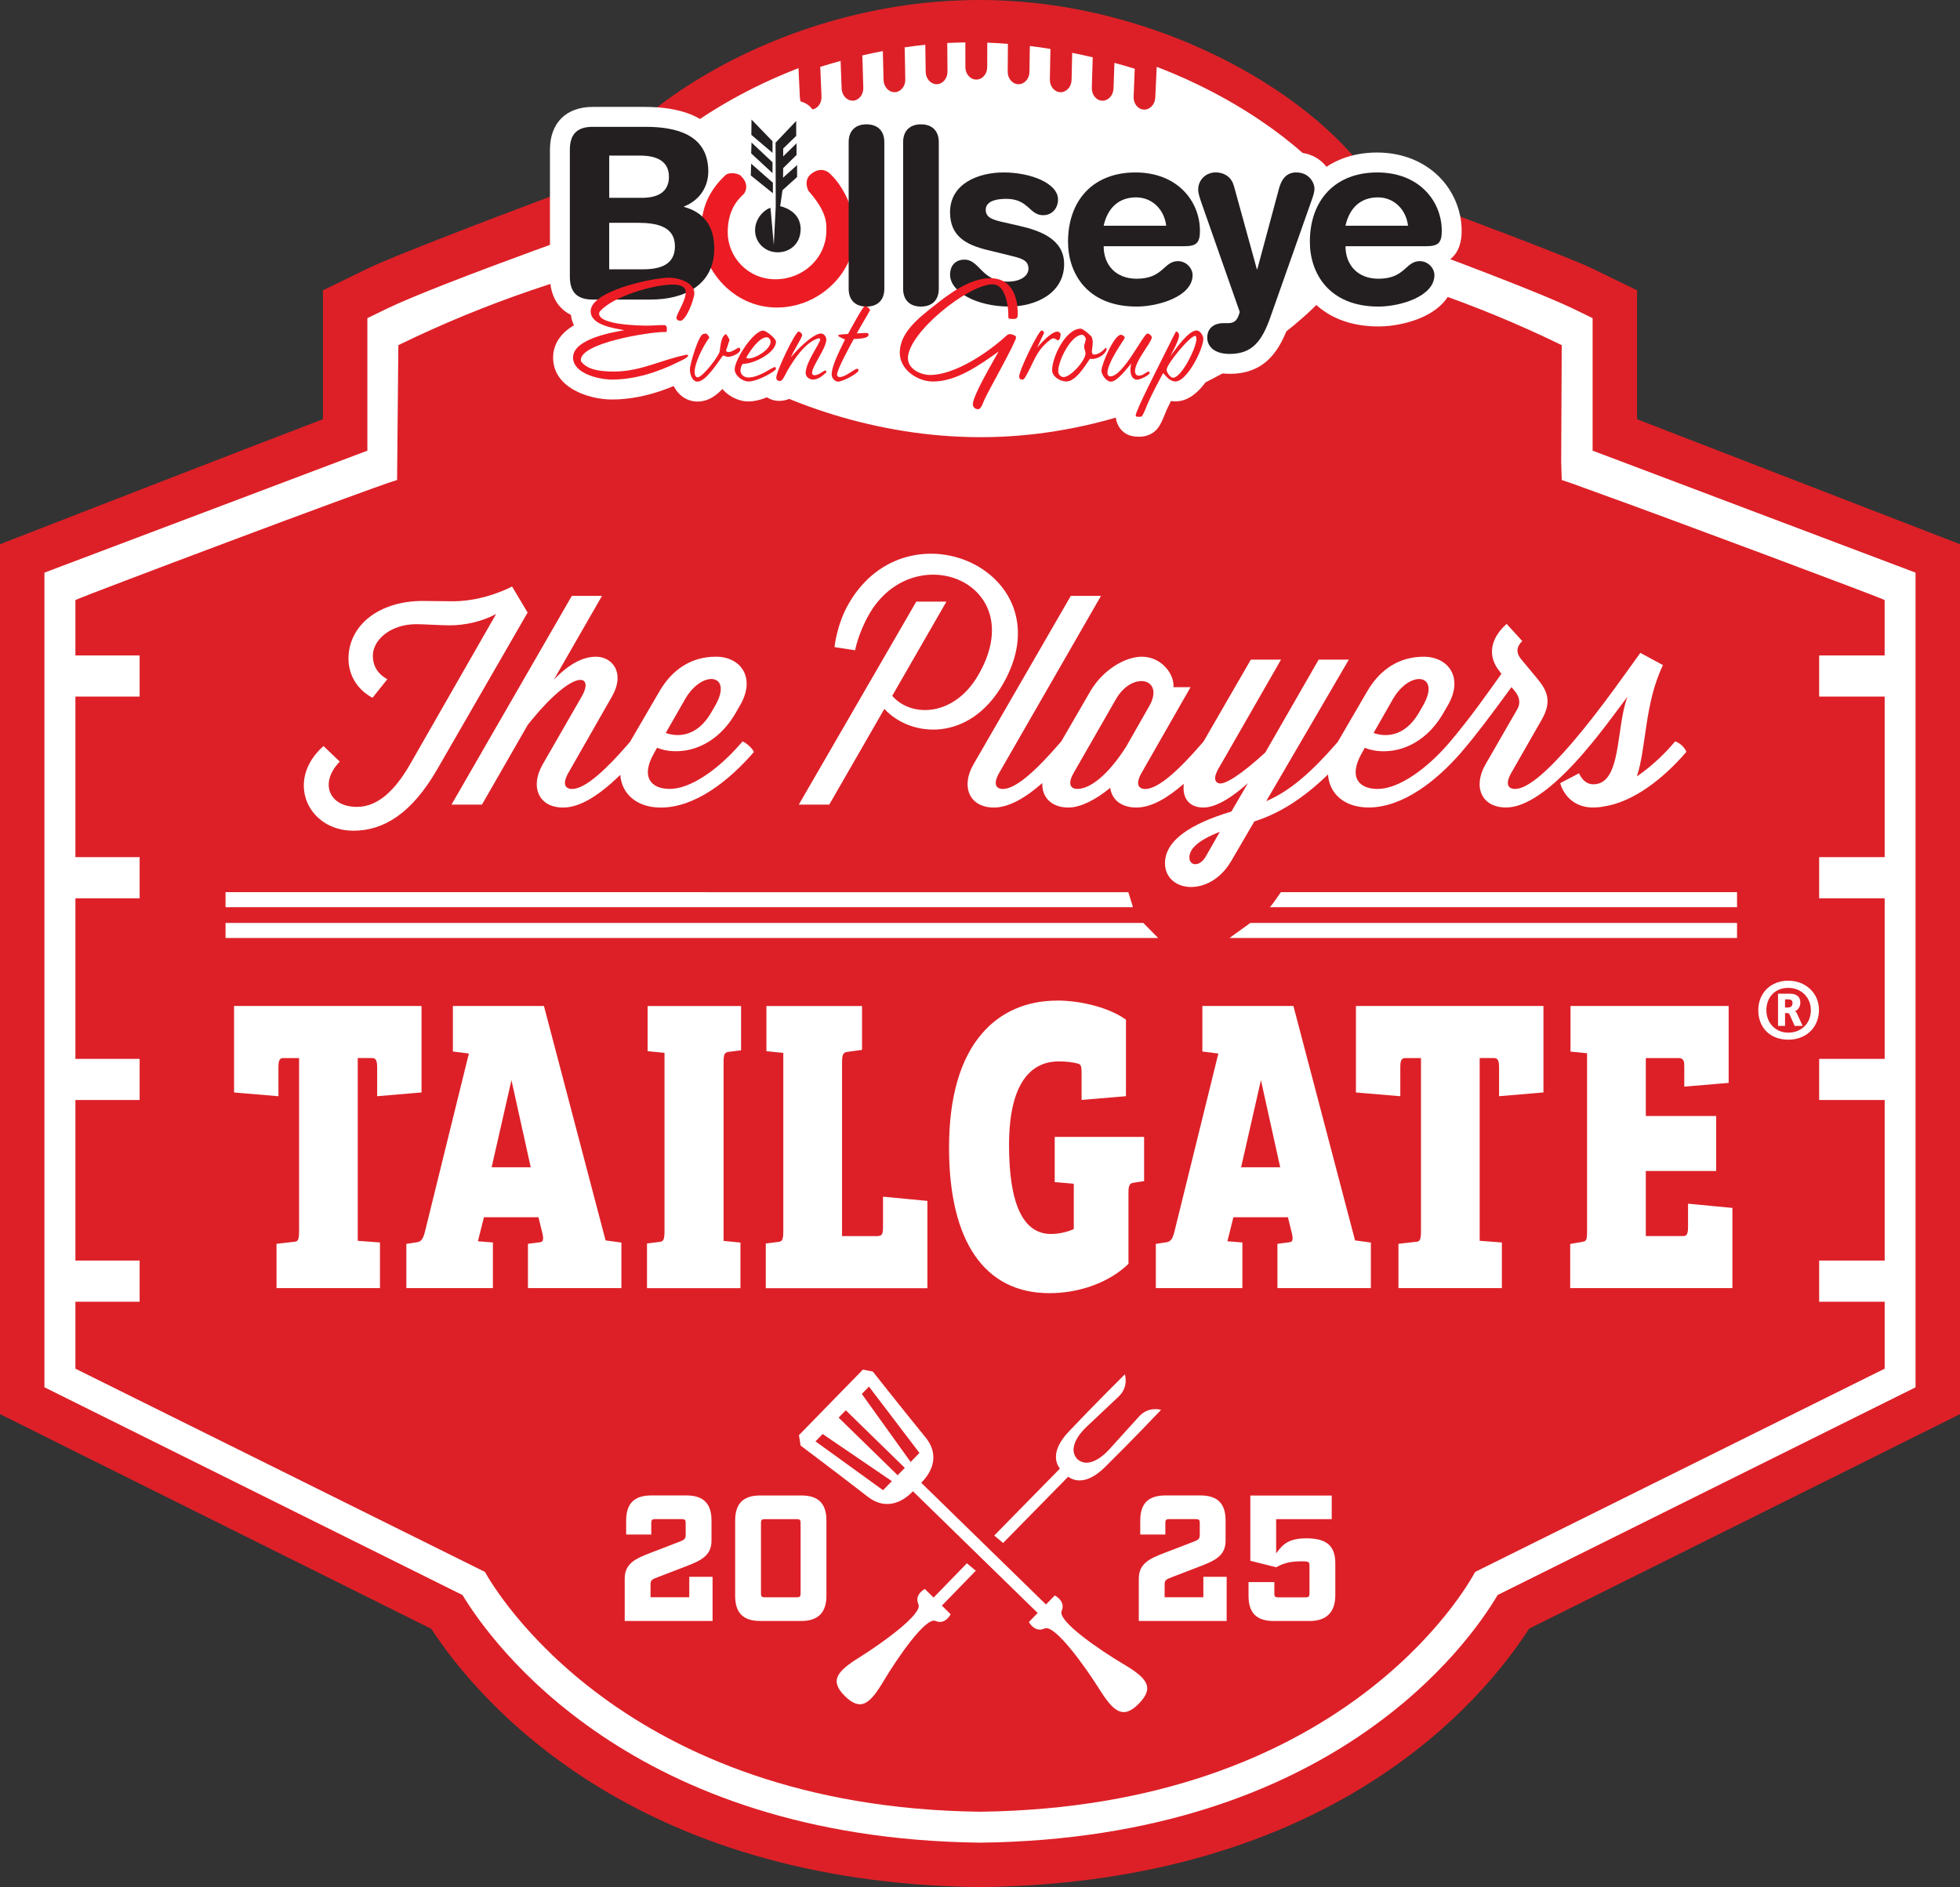 <?xml version="1.0" encoding="UTF-8"?> <svg xmlns="http://www.w3.org/2000/svg" id="a" viewBox="0 0 787.06 757.82"><rect x="0" y="0" width="787.06" height="757.82" fill="#333333" stroke="none"/><path d="m393.14,757.82c-139.48-1.73-201.1-74.89-219.95-103.71L0,567.89V218.55s98.98-38.53,129.68-50.2v-51.77l17.9-8.71c18.07-8.79,132.87-51.33,152.67-58.05,7.52-23.7,136.58-26.39,162.97-7.76,19.81,6.72,158.17,57.02,176.26,65.81l17.9,8.71v51.78l129.68,50.18v349.35l-173.03,86.14c-18.57,28.95-79.43,102.06-220.11,103.79h-.79Z" style="fill:#dd2027; stroke-width:0px;"></path><path d="m393.36,739.97c-140.04-1.74-195.98-80.15-207.63-99.43l-167.89-83.44V229.96l129.68-48.99v-53.21l7.86-3.82c20.26-9.86,97.58-37.48,120.03-44.61,2.88-21.87,218.85-50.51,225.05-4.66,22.45,7.13,110.93,39.41,131.21,49.27l7.86,3.82v53.21l129.68,48.99v327.16l-167.81,83.39c-11.52,19.52-66.43,97.73-207.71,99.47h-.35Z" style="fill:#fff; stroke-width:0px;"></path><path d="m756.8,263.21v-22.22l-.9-.42c-2.84-1.32-83.05-31.45-116.24-43.36-5.93-2.2-10.36-3.78-12.53-4.46l-.22-7.44.22-46.7-.87-.42c-67.38-32.76-145.15-49.68-231.16-50.3l-2.05-.02-1.55.02h0c-85.82.68-163.42,17.6-230.67,50.3l-.87.42-.51,54.14c-13.81,4.28-124.9,46.26-128.27,47.82l-.9.42v22.22h25.79v16.53h-25.79v64.47h25.79v16.54h-25.79v64.47h25.79v16.53h-25.79v64.47h25.79v16.53h-25.79v26.88l164.45,81.62c3.98,7.21,55.34,94.52,198.8,96.3h.04c144.9-1.78,194.88-88.99,198.8-96.31l163.58-81.18.86-.43v-26.88h-26.31v-16.53h26.31v-64.47h-26.31v-16.53h26.31v-64.47h-26.31v-16.54h26.31v-64.47h-26.31v-16.53h26.31Z" style="fill:#dd2027; stroke-width:0px;"></path><path d="m211.92,246.09l-6.29-10.57s-10.83,5.94-23.76,5.94c-2.68,0-9.56-.13-12.12-.13-17.59,0-29.81,9.79-29.81,23.2,0,6.14,3.13,12.21,9.65,15.69l5.94-7.45c-4.18-2.33-5.81-5.69-5.81-9.4,0-6.41,7.09-12.71,17.47-12.71,2.8,0,10.13.47,13.28.47,6.52,0,13.28-1.62,18.75-4.56l-34.48,60.23c-5.83,10.15-12.7,17.23-21.42,17.23-11.3,0-15.15-9.76-6.88-18.17l-6.53-6.27c-15.61,13.84-6.29,34.01,12,34.01,12,0,23.3-6.77,33.54-24.46l36.34-63.02h.12Zm86.28,51.62l-.82.94c-8.73,10.11-19.92,18.16-28.41,18.16-7.46,0-11.88-4.66-6.29-14.44l1.18-2.09c7.79,3.26,22.46,1.73,31.56-13.97l1.74-3.03c6.52-11.18.23-19.57-9.66-19.57s-17.6,5.12-22.72,13.97l-11.77,20.2-.67.79c-8.74,10.11-17.23,18.16-22.59,18.16-2.68,0-4.2-1.86-1.41-6.65l17.48-30.62c5.24-9.2.22-15.84-6.52-15.84-5.23,0-10.83,2.93-16.89,9.21l19.34-33.65h-12.12l-48.33,83.84h12.23l18.4-32.03c18.63-23.4,26.91-20.4,21.67-11.4l-15.73,27.36c-5.12,8.97-1.52,17.25,8.26,17.25,7.24,0,15.26-5.63,22.96-13.14.54,7.59,6.54,13.14,16.28,13.14,13.73,0,27.37-10.72,37.38-22.34-.81-1.65-2.91-3.53-4.54-4.2Zm-23.06-17.02c6.98-11.99,19.33-10.03,12.11,2.58l-1.75,3.03c-5.82,9.87-13.62,9.67-18.16,8.04l7.81-13.65Z" style="fill:#fff; stroke-width:0px;"></path><path d="m402.78,274.65c25.63-44.61-37.97-73.83-61.96-32.26-4.89,8.5-5.71,17.47-5.71,17.47l8.27,1.27s1.16-6.51,5.47-14.2c18.06-31.79,65.45-12.91,44.02,24.11-9.55,16.65-26.79,17.35-34.59,8.39l21.77-37.84h-12.1l-47.18,81.52h12.23l22.12-38.43c10.6,11.51,34.13,13.53,47.65-10.02Zm269.89,23.07l-.81.94c-4.43,5.22-9.79,9.88-14.56,13.14,3.85-11.52,3.02-29.23,10.48-44.71l-9.09-4.91c-5,6.89-15.96,22.73-26.91,35.55h0s-.8.94-.8.94c-8.73,10.11-17.25,18.16-22.6,18.16-2.68,0-4.18-1.86-1.4-6.65l12.12-21.18c4.19-7.34,2.21-11.66-1.75-16.43l-6.76-8.15c-1.74-2.23-1.74-4.65.69-6.99l-6.27-6.89c-6.88,6.16-7.46,13.06-3.15,18.64l1.04,1.4c-5.35,7.56-12.57,17.81-20.49,27.15h0s-.8.94-.8.94c-8.75,10.11-19.91,18.16-28.42,18.16-7.45,0-11.88-4.66-6.31-14.44l1.17-2.09c7.82,3.26,22.49,1.73,31.56-13.97l1.75-3.03c6.52-11.18.24-19.57-9.67-19.57s-17.58,5.12-22.71,13.97l-11.77,20.2-.67.79c-10.03,11.51-18.54,18.95-28.08,23.05l33.19-56.85h-12.12l-21.42,37.27c-9.32,8.6-16.55,13.39-18.88,12.34-3.02-1.27,0-5.83,1.53-8.38l23.65-41.23h-12.12l-18.99,32.88-.79.91c-8.74,10.11-17.24,18.16-22.6,18.16-2.68,0-4.2-1.86-1.4-6.65l19.57-34.24h-6.87c.47-5.12-4.77-12.23-12.7-12.23-6.52,0-15.6,5.12-20.72,13.97l-11.63,20.06h0s-.83.93-.83.93c-8.73,10.11-17.23,18.16-22.59,18.16-2.68,0-4.2-1.86-1.4-6.65l40.78-70.91h-12.12l-39.14,67.76c-5.13,8.97-1.51,17.25,8.27,17.25,6.13,0,12.86-4.06,19.42-9.83-.21,5.63,3.56,9.83,10.5,9.83,4.9,0,10.96-3.14,16.78-7.91.58,4.64,4.32,7.91,10.47,7.91s12.61-3.93,19.07-9.53c-.73,5.81,2.23,9.53,7.83,9.53s12.46-4.89,17.91-9.79l-6.63,11.4c-16.42,4.9-26.67,11.65-26.67,20.73,0,11.66,17.81,14.11,26.56-.8l9.33-15.97c9.82-3.09,19.5-9.06,29.57-18.85.5,7.65,6.5,13.26,16.3,13.26,13.74,0,27.36-10.72,37.39-22.34v-.03c5.8-6.76,10.34-12.81,20-25.97l1.64,1.99c1.5,1.97,2.09,4.42.7,6.86l-12.81,22.24c-5.14,8.97-1.53,17.25,8.26,17.25s21.56-10.72,31.56-22.34v-.03c6.85-7.93,12.92-16.44,17.23-22.13-4.78,12.6-2.22,35.19-13.75,35.19-4.08,0-5.7-4.43-5.7-4.43l-7.57,3.96s2.21,9.79,13.27,9.79c1.17,0,2.22-.12,3.37-.25.12,0,.24-.09.36-.09,12.34-1.65,24.58-11.44,33.66-22.01-.7-1.88-2.8-3.73-4.54-4.2Zm-113.31-17.02c6.98-11.99,19.33-10.03,12.12,2.58l-1.75,3.03c-5.81,9.87-13.63,9.67-18.16,8.04l7.79-13.65Zm-107.12,19.11c-7.33,11.53-14.56,17-19.58,17-2.67,0-4.2-1.86-1.39-6.65l16.89-29.47c6.52-11.28,19.45-8.39,13.5,2.58l-9.42,16.54Zm32.02,44.02c-2.57,4.55-6.65,3.84-6.65.57s2.92-6.73,12.23-10.35l-5.58,9.78Z" style="fill:#fff; stroke-width:0px;"></path><path d="m454.88,364.31c-.04-.21-.09-.41-.11-.62l-1.68-5.41H90.57v6.04h364.32Z" style="fill:#fff; stroke-width:0px;"></path><polygon points="90.57 370.63 90.57 376.67 465.07 376.67 459.1 370.63 90.57 370.63" style="fill:#fff; stroke-width:0px;"></polygon><path d="m697.53,364.31v-6.04h-183.16l-3,4.27c-.43.59-.92,1.18-1.45,1.77h187.6Z" style="fill:#fff; stroke-width:0px;"></path><polygon points="502.09 370.63 493.72 376.67 697.53 376.67 697.53 370.63 502.09 370.63" style="fill:#fff; stroke-width:0px;"></polygon><path d="m226.92,96.68C226.92,59.38,303.05,0,393.28,0s166.36,60.26,166.36,96.68" style="fill:#dd2027; stroke-width:0px;"></path><path d="m545.49,94.52c0,23.78-67.87,81.04-151.61,81.04s-151.58-54.83-151.58-81.04S310.16,13.48,393.88,13.48s151.61,57.26,151.61,81.04Z" style="fill:#fff; stroke-width:0px;"></path><path d="m464.75,21.44c-21.52-7.79-45.26-13.48-70.13-13.51-26.6-.05-56.99,6.8-74.21,14.42.06,1.5.14,3.01.21,4.53h0c.19,4.12.39,8.23.58,12.33.13,2.74,2.18,4.9,4.56,4.78,2.4-.1,4.23-2.41,4.12-5.15-.15-4-.33-8-.49-12,2.69-.83,5.41-1.62,8.16-2.38.15,3.7.27,7.42.42,11.11.1,2.75,2.12,4.92,4.52,4.85,2.38-.08,4.27-2.39,4.18-5.15-.12-4.11-.24-8.22-.36-12.33,0-.23-.1-.44-.15-.65,2.75-.65,5.55-1.26,8.35-1.78.1,3.86.19,7.74.29,11.61.08,2.75,2.07,4.94,4.48,4.9,2.39-.06,4.31-2.34,4.25-5.08-.08-4.11-.15-8.23-.23-12.36,0-.19-.09-.35-.11-.54,2.77-.43,5.56-.77,8.37-1.06.06,3.62.1,7.25.16,10.89.03,2.75,2.02,4.96,4.43,4.94,2.4-.02,4.33-2.28,4.32-5.03-.04-3.83-.07-7.67-.09-11.52,2.4-.13,4.83-.18,7.26-.23.01,3.32.02,6.64.02,9.94,0,2.76,1.97,4.99,4.39,4.99s4.36-2.24,4.37-4.99l.03-9.84c2.77.1,5.53.26,8.29.48-.03,3.73-.05,7.45-.09,11.18-.02,2.75,1.92,5.01,4.31,5.03,2.41.02,4.4-2.18,4.43-4.94l.15-10.4c2.77.33,5.52.71,8.27,1.16-.08,4.09-.15,8.2-.23,12.31-.06,2.74,1.85,5.02,4.24,5.08,2.42.04,4.4-2.15,4.48-4.9.09-3.64.19-7.28.25-10.91,2.78.57,5.53,1.15,8.24,1.79-.12,4.1-.24,8.2-.36,12.28-.08,2.76,1.79,5.07,4.18,5.15,2.41.07,4.42-2.1,4.53-4.85.12-3.45.25-6.9.37-10.35,2.76.74,5.51,1.55,8.16,2.37-.16,3.74-.29,7.49-.45,11.25-.12,2.75,1.74,5.05,4.13,5.15,2.39.11,4.42-2.04,4.56-4.78.19-4.1.39-8.21.58-12.33h0c.1-1.83.18-3.63.24-5.44Z" style="fill:#dd2027; stroke-width:0px;"></path><path d="m168.3,404.99v32.8l-15.82,1.34v-10.54c0-3.18-.75-4.69-3.26-4.69h-6.53v75.32l8.91.67v16.4h-39.54v-15.9l5.78-.67c2.64-.17,3.26-1.34,3.26-5.36v-70.46h-7.15c-2.51,0-3.14,1.67-3.14,4.52v10.71l-15.82-1.34v-32.8h73.31" style="fill:#fff; stroke-width:0px;"></path><path d="m111.56,516.79v-16.85l6.22-.72c2.19-.14,2.82-.79,2.82-4.86v-69.96h-6.65c-1.95,0-2.64,1.05-2.64,4.02v11.25l-16.82-1.42v-33.76h74.31v33.76l-16.82,1.42v-11.09c0-3.52-.97-4.19-2.76-4.19h-6.03v74.35l8.91.67v17.37h-40.54Z" style="fill:#fff; stroke-width:0px;"></path><path d="m168.3,404.99v32.8l-15.82,1.34v-10.54c0-3.18-.75-4.69-3.26-4.69h-6.53v75.32l8.91.67v16.4h-39.54v-15.9l5.78-.67c2.64-.17,3.26-1.34,3.26-5.36v-70.46h-7.15c-2.51,0-3.14,1.67-3.14,4.52v10.71l-15.82-1.34v-32.8h73.31m1-1h-75.31v34.72l.92.08,15.82,1.34,1.08.09v-11.8c0-3.27.89-3.52,2.14-3.52h6.15v69.46c0,4.01-.6,4.25-2.33,4.36h-.03s-.03,0-.03,0l-5.78.67-.89.1v17.79h41.54v-18.33l-.93-.07-7.99-.6v-73.39h5.53c1.33,0,2.26.26,2.26,3.69v11.63l1.08-.09,15.82-1.34.92-.08v-34.72h0Z" style="fill:#fff; stroke-width:0px;"></path><path d="m212.49,516.79v-16.84l4.33-.56c.68-.1,1.15-.34,1.43-.76.44-.66.46-1.8.04-3.48l-1.67-6.82h-22.69l-2.65,10.6,6.15.49v17.36h-33.76v-16.83l3.69-.57c2.23-.3,3.01-1.75,3.73-4.49l17.81-72.25-6.53-.82v-17.34h35.66l24.74,94.11,6.25.85v17.34h-36.53Zm1.26-47.53l-8.36-37.78-8.6,37.78h16.95Z" style="fill:#fff; stroke-width:0px;"></path><path d="m217.64,404.99l24.73,94.06,6.15.84v16.4h-35.53v-15.9l3.89-.5c2.39-.34,2.51-2.34,1.88-4.85l-1.76-7.2h-23.47l-2.89,11.55,6.28.5v16.4h-32.76v-15.9l3.26-.5c2.51-.34,3.39-2.01,4.14-4.85l17.95-72.81-6.65-.84v-16.4h34.77m-21.47,64.77h18.2l-8.66-39.16h-.63l-8.91,39.16m22.24-65.77h-36.54v18.28l.88.11,5.54.7-17.68,71.71c-.77,2.9-1.54,3.87-3.3,4.1l-3.28.5-.85.13v17.76h34.76v-18.33l-.92-.07-5.1-.41,2.41-9.65h21.91l1.57,6.43c.38,1.52.39,2.56.04,3.09-.07.11-.29.43-1.09.54l-3.88.5-.87.11v17.78h37.53v-18.28l-.87-.12-5.49-.75-24.56-93.42-.2-.75h0Zm-20.98,64.77l7.96-35,7.74,35h-15.7Z" style="fill:#fff; stroke-width:0px;"></path><path d="m296.59,404.99v15.9l-4.02.5c-2.26.34-3.01,1.34-3.01,5.02v72.81l6.78.67v16.4h-35.53v-16.07l4.02-.5c2.26-.34,3.01-1.17,3.01-5.36v-72.47l-6.78-.67v-16.23h35.53" style="fill:#fff; stroke-width:0px;"></path><path d="m260.31,516.79v-17.01l4.46-.56c1.87-.28,2.57-.77,2.57-4.86v-72.02l-6.78-.67v-17.19h36.53v16.84l-4.46.56c-1.79.26-2.57.77-2.57,4.53v72.35l6.78.67v17.35h-36.53Z" style="fill:#fff; stroke-width:0px;"></path><path d="m296.59,404.99v15.9l-4.02.5c-2.26.34-3.01,1.34-3.01,5.02v72.81l6.78.67v16.4h-35.53v-16.07l4.02-.5c2.26-.34,3.01-1.17,3.01-5.36v-72.47l-6.78-.67v-16.23h35.53m1-1h-37.53v18.14l.9.09,5.88.58v71.57c0,4.05-.68,4.15-2.16,4.37l-3.99.5-.88.11v17.95h37.53v-18.31l-.9-.09-5.88-.58v-71.9c0-3.55.7-3.82,2.16-4.03l3.99-.5.88-.11v-17.78h0Z" style="fill:#fff; stroke-width:0px;"></path><path d="m345.17,404.99v15.73l-4.9.67c-2.26.34-3.14,1.34-3.14,5.19v70.8h15.19c2.38-.17,3.26-1,3.26-4.52v-11.21l15.82,1.51v33.14h-62.89v-16.07l4.02-.5c2.39-.34,3.01-1.34,3.01-5.36v-72.47l-6.78-.67v-16.23h36.41" style="fill:#fff; stroke-width:0px;"></path><path d="m308.02,516.79v-17.01l4.46-.56c1.87-.26,2.58-.75,2.58-4.86v-72.02l-6.78-.67v-17.19h37.41v16.67l-5.33.73c-1.91.28-2.71,1-2.71,4.69v70.3h14.69c1.91-.13,2.76-.56,2.76-4.02v-11.76l16.82,1.6v34.09h-63.89Z" style="fill:#fff; stroke-width:0px;"></path><path d="m345.17,404.99v15.73l-4.9.67c-2.26.34-3.14,1.34-3.14,5.19v70.8h15.19c2.38-.17,3.26-1,3.26-4.52v-11.21l15.82,1.51v33.14h-62.89v-16.07l4.02-.5c2.39-.34,3.01-1.34,3.01-5.36v-72.47l-6.78-.67v-16.23h36.41m1-1h-38.41v18.14l.9.09,5.88.58v71.57c0,4.06-.67,4.16-2.15,4.37l-4,.5-.88.11v17.95h64.89v-35.05l-.91-.09-15.82-1.51-1.09-.1v12.31c0,3.21-.66,3.4-2.3,3.52h-14.15v-69.8c0-3.69.78-3.98,2.29-4.2l4.88-.67.86-.12v-17.61h0Z" style="fill:#fff; stroke-width:0px;"></path><path d="m424.38,402.82c10.54,0,20.96,3.18,26.74,7.2v29.29l-15.82,1.34v-9.87c0-2.51-.25-3.85-1.88-4.52-2.26-.67-5.4-1-8.29-1-14.81,0-20.96,14.23-20.96,34.65,0,23.1,5.4,36.65,17.83,36.65,3.39,0,7.16-.84,10.17-2.34v-19.75l-7.66-.67v-16.23h33.89v15.9l-3.26.5c-2.13.34-3.01,1.51-3.01,4.69v28.45c-7.03,6.7-18.45,11.21-30.76,11.21-24.23,0-39.29-18.75-39.29-57.41,0-43.18,20.59-58.08,42.31-58.08" style="fill:#fff; stroke-width:0px;"></path><path d="m421.37,518.8c-25.66,0-39.79-20.57-39.79-57.91,0-52.87,29.94-58.58,42.81-58.58,9.9,0,20.76,2.93,27.02,7.29l.21.15v30.01l-16.82,1.42v-10.42c0-2.68-.34-3.55-1.57-4.06-2.03-.6-5.08-.97-8.1-.97-9.34,0-20.46,5.92-20.46,34.15,0,23.99,5.83,36.15,17.33,36.15,3.25,0,6.84-.8,9.67-2.16v-18.98l-7.66-.67v-17.19h34.9v16.83l-3.69.57c-1.68.26-2.59,1.01-2.59,4.19v28.67l-.16.15c-7.46,7.11-19.09,11.35-31.1,11.35Z" style="fill:#fff; stroke-width:0px;"></path><path d="m424.38,402.82c10.54,0,20.96,3.18,26.74,7.2v29.29l-15.82,1.34v-9.87c0-2.51-.25-3.85-1.88-4.52-2.26-.67-5.4-1-8.29-1-14.81,0-20.96,14.23-20.96,34.65,0,23.1,5.4,36.65,17.83,36.65,3.39,0,7.16-.84,10.17-2.34v-19.75l-7.66-.67v-16.23h33.9v15.9l-3.26.5c-2.13.34-3.01,1.51-3.01,4.69v28.45c-7.03,6.7-18.45,11.21-30.76,11.21-24.23,0-39.29-18.75-39.29-57.41,0-43.18,20.59-58.08,42.31-58.08m0-1c-12.22,0-22.62,4.56-30.05,13.19-8.79,10.2-13.25,25.64-13.25,45.88,0,37.67,14.31,58.41,40.29,58.41,12.14,0,23.89-4.3,31.45-11.49l.31-.3v-28.88c0-3.12.86-3.49,2.17-3.7l3.26-.5.85-.13v-17.76h-35.9v18.15l.91.08,6.75.59v18.2c-2.72,1.24-6.1,1.97-9.17,1.97-11.16,0-16.83-12-16.83-35.65,0-27.81,10.86-33.65,19.96-33.65,2.95,0,5.92.35,7.95.95.9.38,1.22,1.01,1.22,3.57v10.96l1.08-.09,15.82-1.34.92-.08v-30.73l-.43-.3c-6.34-4.41-17.32-7.38-27.31-7.38h0Z" style="fill:#fff; stroke-width:0px;"></path><path d="m518.6,404.99l24.73,94.06,6.15.84v16.4h-35.53v-15.9l3.89-.5c2.38-.34,2.51-2.34,1.88-4.85l-1.76-7.2h-23.47l-2.89,11.55,6.28.5v16.4h-32.76v-15.9l3.26-.5c2.51-.34,3.39-2.01,4.14-4.85l17.95-72.81-6.65-.84v-16.4h34.77m-21.47,64.77h18.2l-8.66-39.16h-.63l-8.91,39.16" style="fill:#fff; stroke-width:0px;"></path><path d="m513.45,516.79v-16.84l4.33-.56c.68-.1,1.15-.34,1.43-.76.44-.66.46-1.8.04-3.48l-1.67-6.82h-22.69l-2.65,10.6,6.15.49v17.36h-33.76v-16.83l3.69-.57c2.23-.3,3.01-1.75,3.73-4.49l17.81-72.25-6.53-.82v-17.34h35.66l24.74,94.11,6.25.85v17.34h-36.53Zm1.26-47.53l-8.36-37.78-8.6,37.78h16.95Z" style="fill:#fff; stroke-width:0px;"></path><path d="m518.6,404.99l24.73,94.06,6.15.84v16.4h-35.53v-15.9l3.89-.5c2.38-.34,2.51-2.34,1.88-4.85l-1.76-7.2h-23.47l-2.89,11.55,6.28.5v16.4h-32.76v-15.9l3.26-.5c2.51-.34,3.39-2.01,4.14-4.85l17.95-72.81-6.65-.84v-16.4h34.77m-21.47,64.77h18.2l-8.66-39.16h-.63l-8.91,39.16m22.24-65.77h-36.54v18.28l.88.11,5.54.7-17.68,71.71c-.77,2.9-1.54,3.87-3.3,4.1l-3.28.5-.85.13v17.76h34.76v-18.33l-.92-.07-5.1-.41,2.41-9.65h21.91l1.57,6.43c.38,1.52.39,2.56.04,3.09-.07.11-.29.43-1.09.54l-3.88.5-.87.11v17.78h37.53v-18.28l-.87-.12-5.49-.75-24.56-93.42-.2-.75h0Zm-20.98,64.77l7.96-35,7.74,35h-15.7Z" style="fill:#fff; stroke-width:0px;"></path><path d="m618.81,404.99v32.8l-15.82,1.34v-10.54c0-3.18-.75-4.69-3.26-4.69h-6.53v75.32l8.91.67v16.4h-39.54v-15.9l5.78-.67c2.64-.17,3.26-1.34,3.26-5.36v-70.46h-7.16c-2.51,0-3.14,1.67-3.14,4.52v10.71l-15.82-1.34v-32.8h73.31" style="fill:#fff; stroke-width:0px;"></path><path d="m562.07,516.79v-16.85l6.22-.72c2.19-.14,2.82-.79,2.82-4.86v-69.96h-6.66c-1.95,0-2.64,1.05-2.64,4.02v11.25l-16.82-1.42v-33.76h74.31v33.76l-16.82,1.42v-11.09c0-3.52-.97-4.19-2.76-4.19h-6.03v74.35l8.91.67v17.37h-40.54Z" style="fill:#fff; stroke-width:0px;"></path><path d="m618.81,404.99v32.8l-15.82,1.34v-10.54c0-3.18-.75-4.69-3.26-4.69h-6.53v75.32l8.91.67v16.4h-39.54v-15.9l5.78-.67c2.64-.17,3.26-1.34,3.26-5.36v-70.46h-7.16c-2.51,0-3.14,1.67-3.14,4.52v10.71l-15.82-1.34v-32.8h73.31m1-1h-75.31v34.72l.92.08,15.82,1.34,1.08.09v-11.8c0-3.27.89-3.52,2.14-3.52h6.16v69.46c0,4.01-.6,4.25-2.33,4.36h-.03s-.03,0-.03,0l-5.78.67-.88.1v17.79h41.54v-18.33l-.93-.07-7.99-.6v-73.39h5.53c1.33,0,2.26.26,2.26,3.69v11.63l1.08-.09,15.82-1.34.92-.08v-34.72h0Z" style="fill:#fff; stroke-width:0px;"></path><path d="m693.15,404.99v28.95l-15.82,1.34v-6.86c0-3.35-1-4.52-3.14-4.52h-14.31v25.27h28.25v20.08h-28.25v28.12h15.82c2.13,0,3.14-1,3.14-4.52v-8.37l15.82,1.51v30.29h-63.14v-15.9l3.89-.67c2.51-.5,2.89-1.34,2.89-5.36v-72.3l-6.65-.67v-16.4h61.51" style="fill:#fff; stroke-width:0px;"></path><path d="m631.01,516.79v-16.82l4.31-.74c2.06-.41,2.47-.84,2.47-4.86v-71.85l-6.65-.67v-17.35h62.51v29.91l-16.82,1.42v-7.41c0-3.35-1.01-4.02-2.64-4.02h-13.81v24.27h28.25v21.08h-28.25v27.12h15.32c1.71,0,2.64-.64,2.64-4.02v-8.92l16.82,1.6v31.25h-64.14Z" style="fill:#fff; stroke-width:0px;"></path><path d="m693.15,404.99v28.95l-15.82,1.34v-6.86c0-3.35-1-4.52-3.14-4.52h-14.31v25.27h28.25v20.08h-28.25v28.12h15.82c2.13,0,3.14-1,3.14-4.52v-8.37l15.82,1.51v30.29h-63.14v-15.9l3.89-.67c2.51-.5,2.89-1.34,2.89-5.36v-72.3l-6.65-.67v-16.4h61.51m1-1h-63.51v18.31l.9.09,5.75.58v71.4c0,3.96-.36,4.03-2.08,4.38l-3.86.66-.83.14v17.74h65.14v-32.2l-.91-.09-15.82-1.51-1.09-.1v9.47c0,3.52-1.04,3.52-2.14,3.52h-14.82v-26.12h28.25v-22.08h-28.25v-23.27h13.31c2.14,0,2.14,1.87,2.14,3.52v7.95l1.08-.09,15.82-1.34.92-.08v-30.87h0Z" style="fill:#fff; stroke-width:0px;"></path><path d="m718.09,417.51c-7.43,0-12.03-4.97-12.03-11.84s4.97-11.84,12.03-11.84,12.34,5.09,12.34,11.72c0,7-5.09,11.97-12.34,11.97Zm0-20.8c-5.34,0-8.78,3.81-8.78,8.96s3.68,9.02,8.78,9.02,9.08-3.56,9.08-9.02c0-5.16-3.87-8.96-9.08-8.96Zm5.77,15.28h-3.19l-1.9-4.3c-.25-.55-.49-.86-.98-.86h-.98v5.16h-2.82v-12.95h4.73c2.58,0,4.23,1.17,4.23,3.5,0,1.9-.98,3.01-2.15,3.56.43.18.68.61.8.92l2.27,4.97Zm-6.26-7.37c1.47,0,2.21-.49,2.21-1.84s-.92-1.47-2.27-1.47h-.74v3.31h.8Z" style="fill:#fff; stroke-width:0px;"></path><rect x="244.11" y="62.49" width="26.92" height="18.25" style="fill:#fff; stroke-width:0px;"></rect><path d="m297.57,70.74s3.69,3.05,1.27,6.97c-1.56,1.56-6.62,5.65-6.62,15.55s8.06,18.95,19.3,18.89c11.23-.06,19.99-8.7,20.28-18.84.17-4.09.11-8.35-7.09-16.59-.17-.17-2.36-4.44,1.21-7.03,3.57-2.59,5.99-1.04,6.91-.35.92.69,10.77,9.79,10.37,25.29-.4,15.5-14.8,29.21-31.86,28.86-17.05-.35-28.57-14.86-29.61-27.48-.17-5.07-1.21-15.73,9.68-25.75,1.67-1.33,5.07-.58,6.05.29" style="fill:#fff; stroke:#fff; stroke-linecap:round; stroke-linejoin:round; stroke-width:8px;"></path><path d="m238.08,124.3c-8.54,0-13.25-4.71-13.25-13.25v-50.87c0-8.54,4.71-13.25,13.25-13.25h21c13.38,0,29.34,3.8,29.34,21.92,0,5.29-2.07,10.07-5.67,13.56,5.26,3.67,8.08,9.63,8.08,17.36,0,15.12-11.32,24.52-29.53,24.52h-23.22Zm19.85-20.14c9.1,0,9.1-3.16,9.1-5.25,0-3.08-.81-5.44-11.03-5.44h-7.37v10.69h9.29Zm-.29-28.71c6.98,0,6.98-2.8,6.98-4.48,0-1.45,0-4.48-7.46-4.48h-8.52v8.96h9.01Z" style="fill:#fff; stroke-width:0px;"></path><path d="m259.08,50.93c11.56,0,25.34,2.6,25.34,17.92,0,5.88-3.18,11.46-9.73,14.07v.19c7.32,1.93,12.14,7.13,12.14,16.67,0,14.55-11.85,20.52-25.53,20.52h-23.22c-5.59,0-9.25-2.22-9.25-9.25v-50.87c0-7.03,3.66-9.25,9.25-9.25h21m-14.45,28.52h13.01c7.42,0,10.98-2.99,10.98-8.48,0-6.65-5.59-8.48-11.46-8.48h-12.52v16.96m0,28.71h13.3c6.17,0,13.1-1.25,13.1-9.25s-7.32-9.44-15.03-9.44h-11.37v18.69m14.45-65.23h-21c-10.8,0-17.25,6.45-17.25,17.25v50.87c0,10.8,6.45,17.25,17.25,17.25h23.22c20.37,0,33.53-11.19,33.53-28.52,0-7.32-2.27-13.4-6.46-17.79,2.61-3.74,4.05-8.26,4.05-13.13,0-9.68-4.33-25.92-33.34-25.92h0Zm-6.45,27.56h4.52c1.82,0,2.93.25,3.46.44,0,.01,0,.02,0,.04,0,.05,0,.1,0,.14-.46.14-1.37.34-2.98.34h-5.01v-.96h0Zm0,26.98h3.37c4.73,0,6.42.52,6.99.8.02.14.04.35.04.64,0,.27-.02.46-.04.58-.44.21-1.79.67-5.07.67h-5.3v-2.69h0Z" style="fill:#fff; stroke-width:0px;"></path><path d="m347.95,127.11c-6.68,0-11.16-4.49-11.16-11.16v-58.86c0-6.68,4.49-11.16,11.16-11.16s11.16,4.49,11.16,11.16v58.86c0,6.68-4.49,11.16-11.16,11.16Z" style="fill:#fff; stroke-width:0px;"></path><path d="m347.95,49.93c4.32,0,7.16,2.45,7.16,7.16v58.86c0,4.71-2.84,7.16-7.16,7.16s-7.16-2.45-7.16-7.16v-58.86c0-4.71,2.84-7.16,7.16-7.16m0-8c-8.93,0-15.16,6.23-15.16,15.16v58.86c0,8.93,6.23,15.16,15.16,15.16s15.16-6.23,15.16-15.16v-58.86c0-8.93-6.23-15.16-15.16-15.16h0Z" style="fill:#fff; stroke-width:0px;"></path><path d="m369.82,127.11c-6.68,0-11.16-4.49-11.16-11.16v-58.86c0-6.68,4.49-11.16,11.16-11.16s11.16,4.49,11.16,11.16v58.86c0,6.68-4.49,11.16-11.16,11.16Z" style="fill:#fff; stroke-width:0px;"></path><path d="m369.82,49.93c4.32,0,7.16,2.45,7.16,7.16v58.86c0,4.71-2.84,7.16-7.16,7.16s-7.16-2.45-7.16-7.16v-58.86c0-4.71,2.84-7.16,7.16-7.16m0-8c-8.93,0-15.16,6.23-15.16,15.16v58.86c0,8.93,6.23,15.16,15.16,15.16s15.16-6.23,15.16-15.16v-58.86c0-8.93-6.23-15.16-15.16-15.16h0Z" style="fill:#fff; stroke-width:0px;"></path><path d="m405.23,127.11c-15.55,0-27.74-7.4-27.74-16.85,0-5.26,3.22-9.1,8.02-9.85-4.56-2.84-8.02-7.39-8.02-15.17,0-13.81,12.8-19.99,25.48-19.99s25.88,5.22,25.88,14.89c0,5.21-3.39,9.28-8.15,10.12,5.44,2.71,10.6,7.39,10.6,15.78,0,6.66-3.11,12.43-8.75,16.23-4.63,3.12-10.78,4.84-17.32,4.84Zm-8.95-22.11c2.25,2.29,4.03,4.1,8.36,4.1,2.88,0,4.2-.91,4.35-1.25,0,0,0,0,0,0-.7-.44-2.86-.98-4.47-1.37l-.75-.19-8.2-2c.24.24.48.48.71.71Zm3.93-20.66c1.02.43,2.97.86,4.12,1.12,0,0,6.49,1.49,6.74,1.55-.12-.11-.24-.21-.35-.32-1.83-1.65-3.16-2.84-6.67-2.84-2.07,0-3.24.27-3.84.49Z" style="fill:#fff; stroke-width:0px;"></path><path d="m402.98,69.25c10.89,0,21.88,4.32,21.88,10.89,0,3.34-2.26,6.28-5.98,6.28-5.59,0-5.79-6.57-14.81-6.57-5,0-8.24,1.37-8.24,4.41,0,3.34,3.24,4.12,7.65,5.1l5.98,1.37c8.14,1.86,17.85,5.3,17.85,15.3,0,11.67-11.28,17.07-22.07,17.07-12.95,0-23.74-5.79-23.74-12.85,0-3.14,1.77-5.98,5.79-5.98,6.18,0,6.77,8.83,17.36,8.83,5.1,0,8.34-2.26,8.34-5.2,0-3.63-3.14-4.22-8.24-5.49l-8.44-2.06c-8.34-2.06-14.81-5.49-14.81-15.11,0-11.67,11.58-15.99,21.48-15.99m0-8c-6.98,0-13.6,1.7-18.64,4.8-6.99,4.29-10.84,11.11-10.84,19.19,0,6.3,1.99,10.85,4.79,14.16-2.98,2.5-4.79,6.33-4.79,10.85,0,11.89,13.64,20.85,31.74,20.85,7.32,0,14.26-1.96,19.55-5.52,6.78-4.57,10.52-11.51,10.52-19.55,0-6.12-2.37-11.38-6.88-15.38,2.74-2.59,4.43-6.31,4.43-10.51,0-6.26-4.19-11.79-11.5-15.17-5.18-2.4-11.71-3.72-18.38-3.72h0Z" style="fill:#fff; stroke-width:0px;"></path><path d="m456.43,127.11c-12.97,0-20.36-5.26-24.28-9.67-4.7-5.29-7.29-12.51-7.29-20.33,0-19.35,12.2-31.86,31.07-31.86s29.9,14.14,29.9,27.44c0,5.91-2.24,9.07-7.16,9.94,2.64,1.86,4.22,4.9,4.22,7.82,0,5.45-3.67,10.14-10.32,13.2-4.71,2.16-10.74,3.46-16.14,3.46Zm-8.54-24.23c1.29,3.22,4.28,5.05,8.54,5.05,4.7,0,6.43-1.54,8.42-3.33.63-.56,1.3-1.16,2.08-1.72h-19.04Zm14.77-16.24c-1.48-2.1-3.78-3.38-6.43-3.38-1.34,0-4.7,0-7.11,3.38h13.54Z" style="fill:#fff; stroke-width:0px;"></path><path d="m455.94,69.25c16.48,0,25.9,11.67,25.9,23.44,0,4.9-1.47,6.18-6.28,6.18h-32.37c0,7.55,4.9,13.05,13.24,13.05,10.79,0,10.79-7.06,16.58-7.06,3.43,0,5.89,2.94,5.89,5.59,0,8.63-13.83,12.65-22.46,12.65-20.01,0-27.56-13.54-27.56-26,0-16.68,10.1-27.86,27.07-27.86m-12.75,21.38h25.11c-.78-6.57-5.69-11.38-12.07-11.38-7.16,0-11.48,4.41-13.05,11.38m12.75-29.38c-20.98,0-35.07,14.41-35.07,35.86,0,16.92,11,34,35.56,34,5.94,0,12.6-1.43,17.81-3.82,11.01-5.06,12.65-12.72,12.65-16.83,0-2.27-.6-4.43-1.66-6.33,3.63-2.83,4.6-7.37,4.6-11.42,0-8.09-3.33-16.04-9.13-21.81-6.25-6.21-15.04-9.64-24.77-9.64h0Z" style="fill:#fff; stroke-width:0px;"></path><path d="m493.81,146.14c-9,0-13.02-5.31-13.02-10.57,0-5.85,4.25-9.79,10.57-9.79h1.47c.13,0,.4,0,.6-.01.05-.09.12-.22.19-.41l-14.48-41.24-.27-.8c-1.07-3.11-1.72-4.99-1.72-7.2,0-6.09,4.82-10.87,10.97-10.87,5.52,0,9.81,3.2,11.22,8.34l5.41,19.64,5.01-18.64c2.2-8.12,7.67-9.34,10.73-9.34,7.75,0,11.36,6.25,11.36,10.47,0,1.61-.4,3.37-1.33,5.9l-16.56,46.94c-5.41,15.45-12.88,17.58-20.15,17.58Z" style="fill:#fff; stroke-width:0px;"></path><path d="m520.49,69.25c5.69,0,7.36,4.71,7.36,6.47,0,1.18-.39,2.65-1.08,4.51l-16.58,46.99c-3.43,9.81-7.36,14.91-16.38,14.91-6.38,0-9.02-3.14-9.02-6.57,0-3.83,2.75-5.79,6.57-5.79h1.47c1.86,0,3.92-.1,5-4.51l-14.91-42.48c-1.18-3.43-1.77-5-1.77-6.67,0-3.92,3.14-6.87,6.97-6.87s6.47,2.16,7.36,5.4l9.22,33.45h.2l8.73-32.47c.98-3.63,2.94-6.38,6.87-6.38m0-8c-3.39,0-11.59,1.2-14.59,12.29l-1.2,4.46-1.51-5.48c-1.86-6.84-7.78-11.27-15.07-11.27-8.39,0-14.97,6.53-14.97,14.87,0,2.88.77,5.11,1.94,8.5l.26.76s.01.04.02.05l12.85,36.62c-6.79,1.25-11.44,6.54-11.44,13.51s5.33,14.57,17.02,14.57c14.84,0,20.42-10.25,23.93-20.27l16.55-46.92c1.09-2.96,1.55-5.13,1.55-7.22,0-5.84-4.88-14.47-15.36-14.47h0Z" style="fill:#fff; stroke-width:0px;"></path><path d="m553.55,127.11c-12.97,0-20.36-5.26-24.28-9.67-4.7-5.29-7.29-12.51-7.29-20.33,0-19.35,12.2-31.86,31.07-31.86s29.9,14.14,29.9,27.44c0,5.91-2.24,9.07-7.16,9.94,2.64,1.86,4.22,4.9,4.22,7.82,0,5.45-3.67,10.14-10.32,13.2-4.71,2.16-10.74,3.46-16.14,3.46Zm-8.54-24.23c1.29,3.22,4.28,5.05,8.54,5.05,4.7,0,6.43-1.54,8.42-3.33.63-.56,1.3-1.16,2.08-1.72h-19.04Zm14.77-16.24c-1.48-2.1-3.78-3.38-6.43-3.38-1.34,0-4.7,0-7.11,3.38h13.54Z" style="fill:#fff; stroke-width:0px;"></path><path d="m553.06,69.25c16.48,0,25.9,11.67,25.9,23.44,0,4.9-1.47,6.18-6.28,6.18h-32.37c0,7.55,4.9,13.05,13.24,13.05,10.79,0,10.79-7.06,16.58-7.06,3.43,0,5.89,2.94,5.89,5.59,0,8.63-13.83,12.65-22.46,12.65-20.01,0-27.56-13.54-27.56-26,0-16.68,10.1-27.86,27.07-27.86m-12.75,21.38h25.11c-.78-6.57-5.69-11.38-12.07-11.38-7.16,0-11.48,4.41-13.05,11.38m12.75-29.38c-20.98,0-35.07,14.41-35.07,35.86,0,16.92,11,34,35.56,34,5.94,0,12.6-1.43,17.81-3.82,11.01-5.06,12.65-12.72,12.65-16.83,0-2.27-.6-4.43-1.66-6.33,3.63-2.83,4.6-7.37,4.6-11.42,0-8.09-3.33-16.04-9.13-21.81-6.25-6.21-15.04-9.64-24.77-9.64h0Z" style="fill:#fff; stroke-width:0px;"></path><path d="m310.21,65.38c-.93,0-1.85-.32-2.59-.95l-8.51-7.22c-.91-.77-1.43-1.91-1.41-3.1l.07-6.15c.02-1.62,1.01-3.07,2.52-3.67.48-.19.98-.28,1.48-.28,1.06,0,2.11.42,2.88,1.22l8.43,8.72c.72.75,1.12,1.74,1.12,2.78v4.65c0,1.56-.91,2.98-2.32,3.63-.54.25-1.11.37-1.68.37Z" style="fill:#fff; stroke-width:0px;"></path><path d="m301.78,48.01l8.43,8.72v4.65l-8.51-7.22.07-6.15m0-8c-.99,0-2,.19-2.95.57-3.01,1.2-5.01,4.1-5.04,7.34l-.07,6.15c-.03,2.38,1.01,4.65,2.82,6.19l8.51,7.22c1.47,1.25,3.32,1.9,5.18,1.9,1.14,0,2.29-.24,3.36-.74,2.83-1.31,4.64-4.14,4.64-7.26v-4.65c0-2.08-.81-4.07-2.25-5.56l-8.43-8.72c-1.54-1.59-3.62-2.44-5.75-2.44h0Z" style="fill:#fff; stroke-width:0px;"></path><path d="m310.22,73.53c-.99,0-1.96-.37-2.72-1.06l-8.58-7.93c-.85-.79-1.32-1.91-1.28-3.07l.14-4.36c.05-1.57,1.02-2.97,2.47-3.57.49-.2,1.01-.3,1.53-.3,1,0,1.99.38,2.74,1.09l8.43,7.93c.8.76,1.26,1.81,1.26,2.91v4.36c0,1.59-.94,3.03-2.4,3.67-.52.23-1.06.33-1.6.33Z" style="fill:#fff; stroke-width:0px;"></path><path d="m301.78,57.23l8.43,7.93v4.36l-8.58-7.93.14-4.36m0-8c-1.03,0-2.06.2-3.05.61-2.91,1.2-4.84,3.99-4.94,7.13l-.14,4.36c-.08,2.32.86,4.56,2.56,6.14l8.58,7.93c1.51,1.39,3.46,2.13,5.43,2.13,1.08,0,2.17-.22,3.2-.67,2.91-1.27,4.8-4.15,4.8-7.33v-4.36c0-2.21-.91-4.32-2.52-5.83l-8.43-7.93c-1.51-1.42-3.48-2.17-5.48-2.17h0Z" style="fill:#fff; stroke-width:0px;"></path><path d="m310.36,81.6c-.9,0-1.79-.3-2.51-.89l-8.86-7.15c-.97-.79-1.52-1.98-1.49-3.23l.14-4.72c.05-1.55.98-2.93,2.4-3.55.51-.22,1.06-.33,1.59-.33.95,0,1.89.34,2.64.99l8.72,7.65c.87.76,1.36,1.86,1.36,3.01v4.22c0,1.54-.88,2.94-2.27,3.61-.55.26-1.14.39-1.73.39Z" style="fill:#fff; stroke-width:0px;"></path><path d="m301.64,65.74l8.72,7.65v4.22l-8.86-7.15.14-4.72m0-8c-1.08,0-2.16.22-3.19.66-2.84,1.24-4.71,4-4.81,7.09l-.14,4.72c-.08,2.5,1.02,4.9,2.97,6.47l8.86,7.15c1.45,1.17,3.23,1.77,5.02,1.77,1.17,0,2.35-.26,3.45-.78,2.78-1.33,4.55-4.14,4.55-7.22v-4.22c0-2.3-.99-4.5-2.72-6.01l-8.72-7.65c-1.49-1.3-3.37-1.99-5.28-1.99h0Z" style="fill:#fff; stroke-width:0px;"></path><path d="m312.29,105.33c-7.33,0-13.08-5.65-13.08-12.86,0-6.51,4.69-11.14,8.28-12.59l-.06-22.57c0-1.03.39-2.02,1.1-2.77l8.29-8.72c.77-.81,1.82-1.24,2.9-1.24.5,0,1,.09,1.48.29,1.52.61,2.52,2.08,2.52,3.71v6c0,.46-.08.9-.23,1.33.24.52.37,1.09.37,1.68v4.65c0,.65-.16,1.29-.46,1.86.43.64.67,1.41.67,2.22v4.79c0,1.13-.48,2.21-1.32,2.97l-4.79,4.32-.25,1.73c3.76,1.8,7.85,5.53,7.79,12.03-.1,7.65-5.66,13.18-13.22,13.18Z" style="fill:#fff; stroke-width:0px;"></path><path d="m319.72,48.58v6l-5.22,5.07v3.14l5.36-5.22v4.65l-5.36,5.29-.07,3.86,5.65-5.07v4.79l-5.86,5.29-.93,6.43s8.29,1.5,8.22,9.29c-.07,5.65-4.15,9.22-9.22,9.22s-9.08-3.86-9.08-8.86,3.93-8.36,6.15-9.01c0,0,0,0,0,0,.08,0,1.36,14.87,1.36,14.87l.79-15.37-.07-25.66,8.29-8.72m0-8c-2.15,0-4.26.87-5.8,2.49l-8.29,8.72c-1.42,1.49-2.21,3.48-2.2,5.53l.06,20.15c-4.48,2.88-8.28,8.45-8.28,15,0,9.46,7.5,16.86,17.08,16.86s17.1-7.36,17.22-17.12c.05-5.86-2.56-10.32-6.17-13.28l2.1-1.89c1.68-1.52,2.64-3.67,2.64-5.94v-4.79c0-.84-.13-1.67-.38-2.44.11-.53.17-1.08.17-1.63v-4.65c0-.64-.08-1.27-.22-1.88.05-.37.08-.75.08-1.13v-6c0-3.27-1.99-6.21-5.03-7.43-.96-.38-1.97-.57-2.97-.57h0Z" style="fill:#fff; stroke-width:0px;"></path><path d="m245.69,156.42c-2.83,0-7.27-.61-11.25-2.31-7.26-3.1-8.34-7.94-8.34-10.55,0-5.81,5-9.35,10.65-11.57-2.1-1.63-3.57-3.87-3.57-7.03,0-5.59,5.28-10.05,16.14-13.62,7.31-2.41,15.65-3.85,19.48-3.85,5.65,0,14.02,3.25,14.02,10.23,0,1.75-3.1,15.08-9.68,15.08-.45,0-.91-.06-1.36-.17-.19,3.45-2.63,4.68-4.74,4.68h-.53c-2.28,0-9.32.87-16.1,2.47-7.16,1.68-10.53,3.28-12.08,4.27,2.56,1.12,6.63,1.12,8.36,1.12,5.93,0,11.24-1.71,16.86-3.52,3.58-1.15,7.29-2.34,11.31-3.14l.27-.05c.26-.05.53-.08.79-.08.96,0,1.9.35,2.63.99l.44.39c1.17,1.03,1.64,2.64,1.2,4.14-.69,2.34-2.88,3.54-5.46,4.75-.17.08-.31.15-.43.2-10.02,5.01-19.65,7.55-28.62,7.55Zm.79-30.9c2.87.69,7.83,1.25,13.69,1.25.83,0,1.71-.05,2.64-.1,1-.06,2.04-.12,3.1-.12.68,0,1.29.06,1.82.18.23-1.31.89-2.64,1.68-4.25.59-1.2,1.42-2.87,1.78-4.13-.29-.03-.68-.05-1.16-.05-6.25,0-17.81,3.46-23.54,7.23Z" style="fill:#fff; stroke-width:0px;"></path><path d="m268.8,111.5c3.45,0,10.02,1.89,10.02,6.24,0,2.17-3.23,11.08-5.68,11.08-.61,0-1.5-.39-1.5-1.11,0-1.73,3.73-6.79,3.73-10.41,0-2.73-3.34-3.01-5.34-3.01-7.68,0-23.83,4.79-28.95,10.58-.33.33-.5.67-.5,1.11,0,4.51,16.14,4.79,19.6,4.79,1.89,0,3.84-.22,5.73-.22,1.28,0,1.89,0,1.89,1.67,0,1.02-.18,1.12-.75,1.12-.15,0-.33,0-.53,0-5.68,0-33.29,4.29-33.29,11.25,0,.56.45,1,.83,1.39,3.01,3.01,8.68,3.23,12.64,3.23,10.52,0,18.87-4.73,28.95-6.74l.28-.06.45.39c-.28.95-2.95,2.06-3.84,2.51-8.24,4.12-17.54,7.13-26.83,7.13-5.01,0-15.59-2.34-15.59-8.85,0-7.29,15.03-10.02,20.54-10.97-4.06-.83-13.47-2-13.47-7.63,0-8.24,25.16-13.47,31.62-13.47m0-8c-4.09,0-12.75,1.42-20.74,4.05-4.67,1.54-18.89,6.22-18.89,17.42,0,1.47.25,3.51,1.31,5.63-6.8,4.04-8.38,9.11-8.38,12.96,0,12.28,14.47,16.85,23.59,16.85,9.6,0,19.83-2.68,30.41-7.97.09-.04.21-.1.34-.16,2.37-1.12,6.35-2.99,7.6-7.24.88-2.99-.06-6.23-2.41-8.28l-.45-.39c-.72-.63-1.55-1.12-2.42-1.45,3.08-2.28,4.74-6,5.44-7.57.61-1.38,2.61-6.13,2.61-9.61,0-5.03-2.99-9.38-8.2-11.93-2.95-1.44-6.62-2.3-9.82-2.3h0Z" style="fill:#fff; stroke-width:0px;"></path><path d="m280.1,157.26c-4.59,0-7.06-4.61-7.06-8.96,0-2.61,2.16-8.9,2.25-9.17,1.83-5.3,3.51-8.52,6.48-8.93.37-.13.9-.27,1.56-.27,1.75,0,3.25,1.06,4.24,2.37.66-.8,1.52-1.47,2.65-1.89.46-.17.93-.25,1.4-.25,1.34,0,2.62.67,3.38,1.85l.13.21c.75,1.17,1.4,2.23,1.69,3.28.01.04.02.08.03.11,2.55.03,4.45,2.48,4.45,4.67,0,4.92-6.33,7.01-8.84,7.01-.15,0-.3,0-.45-.02-3.9,5.51-7.53,9.98-11.91,9.98Z" style="fill:#fff; stroke-width:0px;"></path><path d="m283.32,133.94c.56,0,1.45,1.17,1.5,1.67-2.34,3.17-5.9,10.02-5.9,13.92,0,.67.28,2,1.22,2,2,0,8.46-8.41,8.85-10.41.39-1.89.39-6.12,2.62-6.96.39.61,1.17,1.78,1.34,2.39-.5,1.39-.89,2.89-1.45,4.29.22.28.61.56,1,.56,1.61,0,3.56-1.78,4.29-1.78.17,0,.5.5.5.67,0,1.67-3.45,3.01-4.84,3.01-.72,0-1.45-.33-2.12-.56-1.95,2.56-6.85,10.52-10.24,10.52-2.23,0-3.06-3.17-3.06-4.96,0-2.12,3.62-14.14,5.4-14.14.33,0,.61-.22.89-.22m0-8c-.97,0-1.8.16-2.45.35-5.74,1-7.99,7.52-9.38,11.54-.58,1.68-2.47,7.4-2.47,10.47,0,7.39,4.76,12.96,11.06,12.96s10.49-5.16,14.05-10.09c5.05-.72,11.15-4.53,11.15-10.88,0-3.93-2.52-6.88-5.53-8.08-.38-.73-.82-1.43-1.27-2.14l-.13-.2c-1.5-2.36-4.08-3.71-6.75-3.71-.94,0-1.89.17-2.81.51-.4.15-.77.32-1.13.5-1.4-.79-2.92-1.23-4.36-1.23h0Z" style="fill:#fff; stroke-width:0px;"></path><path d="m300.53,157.2c-4.31,0-9.51-3.97-9.51-8.9,0-5.37,8.6-19.53,15.47-19.53,3.01,0,9.12,4.62,9.12,8.4,0,2.39-1.15,4.57-2.9,6.43.94.34,1.73,1.03,2.2,1.97l.28.56c.46.91.55,1.96.25,2.94l-.17.56c-.23.75-.66,1.42-1.26,1.92-2.76,2.32-9.16,5.67-13.48,5.67Zm4.97-20.37" style="fill:#fff; stroke-width:0px;"></path><path d="m306.48,132.77c1.17,0,5.12,3.17,5.12,4.4,0,4.51-8.86,8.92-13.01,8.92-.1,0-.2,0-.3,0-.67.78-.95,1.78-.95,2.78,0,1.61,1.56,2.73,3.06,2.73,4.68,0,9.35-4.06,10.91-4.23l.28.56-.17.56c-2.39,2-7.85,4.73-10.91,4.73-2.39,0-5.51-2.39-5.51-4.9,0-3.84,7.46-15.53,11.47-15.53m-5.9,11.19c2.84,0,8.85-3.62,8.85-6.74,0-.84-.72-1.78-1.56-1.78-3.06,0-6.9,5.73-8.24,8.24.28.17.61.28.95.28m5.9-19.19c-4.72,0-9.24,3.19-13.81,9.76-2.11,3.04-5.66,8.88-5.66,13.77,0,7.38,7.13,12.9,13.51,12.9,5.63,0,12.78-3.86,16.05-6.6,1.2-1,2.08-2.34,2.53-3.83l.17-.56c.59-1.95.41-4.06-.51-5.88l-.28-.56c-.13-.26-.28-.52-.44-.76.98-1.78,1.56-3.73,1.56-5.85,0-3.12-1.63-6-5-8.8-3.86-3.22-6.49-3.6-8.12-3.6h0Z" style="fill:#fff; stroke-width:0px;"></path><path d="m312.83,156.98c-2.77,0-5.11-2.42-5.11-5.28,0-1.94,1.48-5.98,4.4-12.01,4.61-9.53,6.15-10.52,8.56-10.52,1.7,0,3.31.93,4.33,2.3,1.62-.92,3.25-1.52,4.74-1.52,3.47,0,6.06,3.35,6.06,6.34,0,2.76-1.54,5.73-3.16,8.63.95.28,1.79.9,2.31,1.78l.33.56c.64,1.07.75,2.38.28,3.54l-.11.28c-.23.57-.59,1.08-1.04,1.5l-.1.09c-1.77,1.59-4.21,3.77-7.97,3.77-3.31,0-6.17-2.42-6.74-5.5-.15.28-.32.61-.49.94-.5.99-1.07,2.1-1.86,3.11-1.53,2-3.72,2-4.44,2Z" style="fill:#fff; stroke-width:0px;"></path><path d="m320.68,133.16c.67,0,1.45.89,1.45,1.5,0,.78-3.95,7.07-4.51,8.8,2.12-2.62,8.74-9.52,12.14-9.52,1.06,0,2.06,1.34,2.06,2.34,0,3.73-5.73,10.58-5.73,13.53,0,.5.39.89.89.89,1.95,0,3.56-1.84,4.56-1.95l.33.56-.11.28c-1.61,1.45-3.12,2.84-5.4,2.84-1.39,0-2.84-1.17-2.84-2.62,0-4.4,5.85-11.97,5.85-13.53l-.39-.45c-.28.06-.61.11-.89.22-5.01,1.84-9.24,8.3-11.86,12.75-.67,1.17-1.28,2.67-2.12,3.73-.33.45-.84.45-1.28.45-.67,0-1.11-.72-1.11-1.28,0-2.67,7.68-18.54,8.96-18.54m0-8c-5.69,0-8.33,4.86-12.16,12.78-4.8,9.92-4.8,12.51-4.8,13.76,0,5.12,4.09,9.28,9.11,9.28,3.4,0,5.6-1.37,6.96-2.8,1.84,1.4,4.12,2.24,6.57,2.24,5.3,0,8.64-3,10.64-4.79l.1-.09c.92-.82,1.63-1.85,2.09-2.99l.11-.28c.93-2.32.71-4.94-.57-7.08l-.33-.56c-.18-.31-.39-.6-.61-.87,1.16-2.39,2.03-4.87,2.03-7.48,0-5.51-4.7-10.34-10.06-10.34-1.34,0-2.69.29-4.03.79-1.48-.98-3.22-1.56-5.04-1.56h0Z" style="fill:#fff; stroke-width:0px;"></path><path d="m336.65,157.26c-3.62,0-6.67-3.13-6.67-6.84,0-3.4,1.79-7.63,4.09-12.4-.63-.54-1.14-1.23-1.41-2.15-.4-1.33-.08-2.77.84-3.81,1.09-1.23,2.58-1.62,4.6-1.81,5.48-10.03,6.44-11.34,9.19-11.34s6.06,2.5,6.06,5.73c0,1.15,0,1.16-2.71,5.81,1.47.9,2.16,2.48,2.16,3.99,0,4.45-4.57,5.31-7.48,5.56-.88,1.63-1.61,3.03-2.23,4.22.37-.09.75-.14,1.14-.14,2.38,0,4.56,2.15,4.56,4.5,0,5.19-10.04,8.68-12.13,8.68Z" style="fill:#fff; stroke-width:0px;"></path><path d="m347.28,122.92c.78,0,2.06.89,2.06,1.73,0,.17-4.62,7.91-5.29,9.24,1.17,0,2.34-.17,3.51-.17.06,0,.13,0,.2,0,.47,0,1.03.04,1.03.72,0,1.67-4.62,1.56-5.96,1.73-1.34,2.51-6.68,12.08-6.68,14.31,0,.56.45.95,1,.95,2.51,0,5.96-3.34,7.07-3.34.17,0,.56.33.56.5,0,1.5-6.68,4.68-8.13,4.68s-2.67-1.45-2.67-2.84c0-3.73,3.67-10.52,5.34-14.09-.5-.28-2.67-1.06-2.84-1.61.45-.5,3.28-.56,4.06-.61.83-1.5,6.01-11.19,6.74-11.19m0-8c-5.01,0-7.18,3.72-9.68,8.04-.69,1.19-1.41,2.47-2.06,3.64-1.8.39-3.58,1.17-5.04,2.82-1.84,2.07-2.48,4.96-1.68,7.61.16.54.36,1.03.6,1.48-1.99,4.35-3.44,8.32-3.44,11.92,0,5.88,4.89,10.84,10.67,10.84,2.16,0,4.97-.91,8.35-2.71,2.13-1.13,7.77-4.12,7.77-9.97,0-2.13-.83-4.1-2.19-5.61,3.16-1.26,6.2-4.02,6.2-8.53,0-1.54-.42-3.12-1.24-4.5,1.6-2.81,1.79-3.52,1.79-5.3,0-5.73-5.3-9.73-10.06-9.73h0Z" style="fill:#fff; stroke-width:0px;"></path><path d="m392.76,168.34c-3.37,0-6.12-2.69-6.12-6,0-1.86.92-4.58,3.32-9.36-4.78,2.46-9.92,4.23-15.3,4.23-8.21,0-17.36-6.4-17.36-15.58,0-9.9,8.56-16.64,14.8-21.56l.36-.28c7.31-5.82,15.92-12.05,25.3-12.05s14.91,7.16,14.91,18.25c0,3.23-1.4,4.77-2.91,5.5,1.26.83,2.24,2.11,2.24,3.97s-.86,3.82-8.72,18.42c-1.94,3.6-3.77,7.01-4.33,8.24-.08.17-.14.35-.22.55-.72,1.85-2.22,5.69-5.98,5.69Zm5.91-50.16c-8.44,0-30.08,18.48-30.08,25.68,0,1.41,2.76,2.74,4.91,2.74,7.67,0,19.61-7.18,27.43-14.27l.18-.16c.33-.31.83-.77,1.51-1.17-.12-.1-.24-.21-.36-.33-1.38-1.39-1.37-3.1-1.36-4.12v-.33c0-3.88-1.34-7.64-2.22-8.03Z" style="fill:#fff; stroke-width:0px;"></path><path d="m397.77,111.73c7.96,0,10.91,7.29,10.91,14.25,0,1.56-.22,2.12-1.84,2.12-2.12,0-1.95-.11-1.95-1.89,0-3.67-1.28-12.03-6.24-12.03-9.85,0-34.07,19.49-34.07,29.67,0,4.4,5.18,6.74,8.91,6.74,9.85,0,22.99-8.85,30.12-15.31.5-.45,1.11-1.11,1.89-1.11.56,0,2.51.5,2.51,1.28,0,1.89-10.97,21.21-12.69,25-.45.95-1.28,3.9-2.56,3.9-1.11,0-2.12-.83-2.12-2,0-3.45,8.18-17.26,10.35-21.16-7.52,5.29-16.76,12.03-26.33,12.03-6.24,0-13.36-4.73-13.36-11.58,0-8.13,7.85-14.14,13.64-18.71,6.29-5.01,14.47-11.19,22.83-11.19m0-8c-10.68,0-19.95,6.68-27.81,12.93l-.33.26c-6.5,5.12-16.33,12.86-16.33,24.71,0,5.65,2.61,10.84,7.36,14.62,3.96,3.15,9.07,4.96,14,4.96,2.83,0,5.57-.41,8.21-1.12-.16.82-.23,1.55-.23,2.25,0,5.52,4.54,10,10.12,10,6.5,0,8.91-6.2,9.71-8.24.05-.12.09-.24.13-.33,0,0,0,0,0,0,.51-1.11,2.39-4.61,4.22-8,8.52-15.82,9.2-17.57,9.2-20.32,0-1.33-.29-2.55-.81-3.63.92-1.48,1.48-3.41,1.48-5.84,0-13.31-7.6-22.25-18.91-22.25h0Zm-24.65,38.82c1.17-2.28,4.33-6.56,10.41-11.61,5.42-4.49,10.17-7.09,12.95-8.17.24,1.03.42,2.3.42,3.43v.3c0,.76-.02,2.12.47,3.62-9.24,8.1-19.11,12.46-23.87,12.46-.12,0-.25-.01-.38-.04h0Z" style="fill:#fff; stroke-width:0px;"></path><path d="m410.24,156.42c-2.76,0-5-2.32-5-5.17,0-.71,0-2.87,4.46-12,4.67-9.58,6.13-10.53,8.56-10.53,1.27,0,2.36.48,3.2,1.22,1.1-.53,2.13-.77,3.14-.77,2.55,0,5.28,2.05,5.28,5.11s-1.74,6.39-5.06,6.39c-.62,0-1.14-.13-1.58-.31-2.7,2.3-3.88,4.77-5.34,7.83-.86,1.8-1.83,3.84-3.2,5.96-.03.05-.07.1-.11.15-1.01,1.41-2.47,2.12-4.37,2.12Z" style="fill:#fff; stroke-width:0px;"></path><path d="m418.26,132.72c.5,0,.95.56,1,.95l-2.78,5.9c1.61-1.84,5.68-6.4,8.13-6.4.56,0,1.28.5,1.28,1.11,0,.56-.28,2.39-1.06,2.39-.28,0-1.11-.78-1.73-.78s-1.06.33-1.5.67c-6.07,4.62-6.57,9.74-10.24,15.42-.28.39-.61.45-1.11.45-.61,0-1-.61-1-1.17,0-2.62,7.79-18.54,9.02-18.54m0-8c-5.65,0-8.18,4.62-12.16,12.78-4.86,9.96-4.86,12.53-4.86,13.76,0,5.06,4.04,9.17,9,9.17,4.27,0,6.61-2.37,7.62-3.79.07-.1.14-.21.21-.31,1.51-2.33,2.54-4.5,3.45-6.41,1.06-2.23,1.83-3.83,3.05-5.25.08,0,.17,0,.26,0,5.16,0,9.06-4.47,9.06-10.39,0-4.94-4.25-9.11-9.28-9.11-.92,0-1.82.12-2.69.35-1.12-.51-2.37-.79-3.66-.79h0Z" style="fill:#fff; stroke-width:0px;"></path><path d="m428.16,157.2c-4.57,0-9.68-3.66-9.68-8.56,0-6.89,6.69-20.65,15.47-20.65,3.34,0,7.38,4.48,7.83,5.23.05.09.1.18.15.27.39.78.61,1.61.73,2.35.39-.14.8-.21,1.22-.22.03,0,.07,0,.1,0,1.14,0,2.23.49,2.99,1.35l.44.5c.85.96,1.19,2.27.91,3.52-.85,3.84-4.85,6.56-8.51,7.09-2.62,3.9-6.43,9.13-11.65,9.13Zm3.63-15.47c-.42.68-.83,1.42-1.2,2.16.58-.75,1.05-1.47,1.25-2,0-.03-.04-.13-.05-.16Z" style="fill:#fff; stroke-width:0px;"></path><path d="m433.95,131.99c1,0,4.06,2.73,4.4,3.28.33.67.45,1.61.45,2.34,0,1.23-.33,2.45-.33,3.73,0,.5.22,1.06.84,1.06,1.78,0,3.56-1.39,4.68-2.78l.45.5c-.49,2.22-3.52,4.05-5.87,4.05-.3,0-.59-.03-.87-.09-1.95,2.84-5.68,9.13-9.52,9.13-2.39,0-5.68-1.95-5.68-4.57,0-5.18,5.46-16.65,11.47-16.65m-6.85,19.43c2.89,0,8.8-6.68,8.8-9.52,0-.89-.56-1.73-.56-2.67,0-1.11.67-2.12.67-3.17,0-.56-.89-1.61-1.39-1.61-4.68,0-9.69,10.58-9.69,14.59,0,1.22.89,2.39,2.17,2.39m6.85-27.43c-11.89,0-19.47,16.18-19.47,24.65,0,7.4,7.21,12.57,13.68,12.57s11.03-5.25,14.02-9.5c5.29-1.39,9.12-5.68,10.05-9.84.56-2.51-.12-5.13-1.83-7.05l-.45-.5c-1.17-1.31-2.72-2.19-4.41-2.53-.01-.03-.02-.05-.04-.07-.09-.18-.19-.36-.3-.54-.26-.44-1.06-1.76-3.79-3.96-1.97-1.58-4.39-3.2-7.47-3.2h0Z" style="fill:#fff; stroke-width:0px;"></path><path d="m446.09,157.26c-4.19,0-7.79-4.62-7.79-8.4,0-2.86,5.18-18.42,11.79-18.42,2.15,0,4.49,1.45,5.28,3.67,1.96-2.92,3.22-4.17,5.41-4.17,2.65,0,5.73,2.43,5.73,5.56,0,1.98-1.15,3.74-3.07,6.66-.47.72-1.22,1.87-1.92,3.04.97.06,1.89.46,2.59,1.16l.45.45c.8.8,1.23,1.91,1.17,3.04-.24,4.5-7.29,6.63-9,6.63-1.91,0-3.54-.74-4.73-2.02-1.89,1.7-3.81,2.8-5.91,2.8Z" style="fill:#fff; stroke-width:0px;"></path><path d="m460.78,133.94c.67,0,1.73.84,1.73,1.56,0,1.95-6.74,9.35-6.74,13.58,0,.78.45,1.78,1.39,1.78,2.06,0,2.89-1.45,4.12-1.67l.45.45c-.06,1.06-4.01,2.84-5.01,2.84-2.17,0-2.78-2.17-2.78-3.9,0-.95.11-1.84.39-2.67-1.67,1.89-5.68,7.35-8.24,7.35-1.78,0-3.79-2.73-3.79-4.4,0-2.62,5.12-14.42,7.79-14.42.61,0,1.56.56,1.56,1.28,0,.39-6.96,9.69-6.96,14.2,0,.61.5,1.23,1.17,1.23,5.23,0,13.31-17.2,14.92-17.2m0-8c-2.29,0-4,.74-5.5,2.06-1.58-1-3.4-1.56-5.19-1.56-6,0-9.47,5.41-12.08,10.69-1.12,2.27-3.72,7.96-3.72,11.73s1.89,6.48,3.02,7.87c2.37,2.92,5.49,4.53,8.77,4.53,2.2,0,4.18-.73,5.96-1.83,1.39.68,2.97,1.05,4.67,1.05,1.87,0,4.06-.64,6.53-1.91,4.11-2.12,6.29-4.98,6.47-8.51.12-2.26-.73-4.47-2.33-6.08l-.22-.22c1.96-3,3.34-5.28,3.34-8.27,0-5.09-4.54-9.56-9.73-9.56h0Z" style="fill:#fff; stroke-width:0px;"></path><path d="m457.5,171.4c-.66,0-1.19-.07-1.66-.13h-.12c-1.41-.19-2.61-1.1-3.17-2.4l-.17-.39c-.23-.53-.34-1.11-.32-1.69.05-1.75,1.01-4.46,9.66-21.66.82-1.63,1.47-2.93,1.82-3.64.02-.04.04-.08.06-.12.19-.35.81-1.61,1.55-3.11q3.67-7.38,4.27-7.99c.76-.76,1.78-1.18,2.83-1.18.19,0,.38.01.57.04,1.09.16,2.07.65,2.85,1.38,1.58-1.13,3.19-1.81,4.88-1.81,3.7,0,6.67,3.98,6.67,7.28,0,3.48-2.38,8.76-4.41,12.22-3.51,5.96-7.13,8.99-10.77,8.99-1.46,0-2.73-.42-3.81-1.02-1.21,2.34-2.33,4.59-3.37,6.8-.25.54-.5,1.17-.75,1.8-.55,1.37-1.12,2.78-1.91,4.12-.51.89-1.82,2.51-4.69,2.51Z" style="fill:#fff; stroke-width:0px;"></path><path d="m480.55,132.72c1.34,0,2.67,2.06,2.67,3.28,0,4.23-6.57,17.2-11.19,17.2-2.12,0-3.73-2-4.96-3.4-2.06,3.79-4.01,7.57-5.85,11.47-.84,1.84-1.5,3.95-2.51,5.62-.22.45-.78.5-1.23.5s-.84-.06-1.28-.11l-.17-.39c.06-2.12,9.35-20.1,11.08-23.66.56-1.06,4.9-9.91,5.12-10.13.78.11,1.23.89,1.23,1.61,0,1.84-2.62,6.57-3.56,8.41,2-2.62,7.18-10.41,10.63-10.41m-9.52,18.98c3.51,0,9.41-12.25,9.41-15.48,0-.33-.06-1.34-.5-1.34-2.12,0-11.47,11.36-11.47,13.58,0,1.06,1.45,3.23,2.56,3.23m9.52-26.98c-1.72,0-3.32.41-4.83,1.13-.73-.32-1.51-.54-2.33-.66-.38-.05-.76-.08-1.14-.08-2.11,0-4.15.83-5.66,2.35q-1.07,1.07-5.03,9.04c-.64,1.28-1.36,2.73-1.51,3.02-.04.08-.08.16-.12.24-.34.7-.98,1.98-1.79,3.59-9.22,18.33-10.02,20.72-10.08,23.35-.03,1.15.19,2.3.64,3.36l.17.39c1.12,2.61,3.54,4.43,6.36,4.78l.12.02c.53.07,1.25.16,2.15.16,3.55,0,6.58-1.69,8.18-4.54.93-1.58,1.57-3.17,2.13-4.59.24-.6.47-1.16.68-1.64.55-1.17,1.13-2.36,1.73-3.57.58.09,1.18.14,1.81.14,5.16,0,9.94-3.69,14.22-10.96,1.17-1.98,4.97-8.86,4.97-14.25s-4.56-11.28-10.67-11.28h0Z" style="fill:#fff; stroke-width:0px;"></path><path d="m297.57,70.74s3.69,3.05,1.27,6.97c-1.56,1.56-6.62,5.65-6.62,15.55s8.06,18.95,19.3,18.89c11.23-.06,19.99-8.7,20.28-18.84.17-4.09.11-8.35-7.09-16.59-.17-.17-2.36-4.44,1.21-7.03,3.57-2.59,5.99-1.04,6.91-.35.92.69,10.77,9.79,10.37,25.29-.4,15.5-14.8,29.21-31.86,28.86-17.05-.35-28.57-14.86-29.61-27.48-.17-5.07-1.21-15.73,9.68-25.75,1.67-1.33,5.07-.58,6.05.29" style="fill:#ed1c24; stroke-width:0px;"></path><path d="m228.83,60.18c0-7.03,3.66-9.25,9.25-9.25h21c11.56,0,25.34,2.6,25.34,17.92,0,5.88-3.18,11.46-9.73,14.07v.19c7.32,1.93,12.14,7.13,12.14,16.67,0,14.55-11.85,20.52-25.53,20.52h-23.22c-5.59,0-9.25-2.22-9.25-9.25v-50.87Zm15.8,19.27h13.01c7.42,0,10.98-2.99,10.98-8.48,0-6.65-5.59-8.48-11.46-8.48h-12.52v16.96Zm0,28.71h13.3c6.17,0,13.1-1.25,13.1-9.25s-7.32-9.44-15.03-9.44h-11.37v18.69Z" style="fill:#231f20; stroke-width:0px;"></path><path d="m340.79,57.09c0-4.71,2.84-7.16,7.16-7.16s7.16,2.45,7.16,7.16v58.86c0,4.71-2.84,7.16-7.16,7.16s-7.16-2.45-7.16-7.16v-58.86Z" style="fill:#231f20; stroke-width:0px;"></path><path d="m362.66,57.09c0-4.71,2.84-7.16,7.16-7.16s7.16,2.45,7.16,7.16v58.86c0,4.71-2.84,7.16-7.16,7.16s-7.16-2.45-7.16-7.16v-58.86Z" style="fill:#231f20; stroke-width:0px;"></path><path d="m402.98,69.25c10.89,0,21.88,4.32,21.88,10.89,0,3.34-2.26,6.28-5.98,6.28-5.59,0-5.79-6.57-14.81-6.57-5,0-8.24,1.37-8.24,4.41,0,3.34,3.24,4.12,7.65,5.1l5.98,1.37c8.14,1.86,17.85,5.3,17.85,15.3,0,11.67-11.28,17.07-22.07,17.07-12.95,0-23.74-5.79-23.74-12.85,0-3.14,1.77-5.98,5.79-5.98,6.18,0,6.77,8.83,17.36,8.83,5.1,0,8.34-2.26,8.34-5.2,0-3.63-3.14-4.22-8.24-5.49l-8.44-2.06c-8.34-2.06-14.81-5.49-14.81-15.11,0-11.67,11.58-15.99,21.48-15.99Z" style="fill:#231f20; stroke-width:0px;"></path><path d="m443.19,98.88c0,7.55,4.9,13.05,13.24,13.05,10.79,0,10.79-7.06,16.58-7.06,3.43,0,5.89,2.94,5.89,5.59,0,8.63-13.83,12.65-22.46,12.65-20.01,0-27.56-13.54-27.56-26,0-16.68,10.1-27.86,27.07-27.86s25.9,11.67,25.9,23.44c0,4.9-1.47,6.18-6.28,6.18h-32.37Zm25.11-8.24c-.78-6.57-5.69-11.38-12.07-11.38-7.16,0-11.48,4.41-13.05,11.38h25.11Z" style="fill:#231f20; stroke-width:0px;"></path><path d="m504.69,108.1h.2l8.73-32.47c.98-3.63,2.94-6.38,6.87-6.38,5.69,0,7.36,4.71,7.36,6.47,0,1.18-.39,2.65-1.08,4.51l-16.58,46.99c-3.43,9.81-7.36,14.91-16.38,14.91-6.38,0-9.02-3.14-9.02-6.57,0-3.83,2.75-5.79,6.57-5.79h1.47c1.86,0,3.92-.1,5-4.51l-14.91-42.48c-1.18-3.43-1.77-5-1.77-6.67,0-3.92,3.14-6.87,6.97-6.87s6.47,2.16,7.36,5.4l9.22,33.45Z" style="fill:#231f20; stroke-width:0px;"></path><path d="m540.3,98.88c0,7.55,4.9,13.05,13.24,13.05,10.79,0,10.79-7.06,16.58-7.06,3.43,0,5.89,2.94,5.89,5.59,0,8.63-13.83,12.65-22.46,12.65-20.01,0-27.56-13.54-27.56-26,0-16.68,10.1-27.86,27.07-27.86s25.9,11.67,25.9,23.44c0,4.9-1.47,6.18-6.28,6.18h-32.37Zm25.11-8.24c-.78-6.57-5.69-11.38-12.07-11.38-7.16,0-11.48,4.41-13.05,11.38h25.11Z" style="fill:#231f20; stroke-width:0px;"></path><polygon points="301.78 48.01 310.21 56.73 310.21 61.38 301.71 54.16 301.78 48.01" style="fill:#231f20; stroke-width:0px;"></polygon><polygon points="301.78 57.23 310.21 65.17 310.21 69.53 301.64 61.59 301.78 57.23" style="fill:#231f20; stroke-width:0px;"></polygon><polygon points="301.64 65.74 310.36 73.38 310.36 77.6 301.49 70.45 301.64 65.74" style="fill:#231f20; stroke-width:0px;"></polygon><path d="m319.72,48.58v6l-5.22,5.07v3.14l5.36-5.22v4.65l-5.36,5.29-.07,3.86,5.65-5.07v4.79l-5.86,5.29-.93,6.43s8.29,1.5,8.22,9.29c-.07,5.65-4.15,9.22-9.22,9.22s-9.08-3.86-9.08-8.86,3.93-8.36,6.15-9.01c.07-.07,1.36,14.87,1.36,14.87l.79-15.37-.07-25.66,8.29-8.72Z" style="fill:#231f20; stroke-width:0px;"></path><path d="m273.14,128.82c-.61,0-1.5-.39-1.5-1.11,0-1.73,3.73-6.79,3.73-10.41,0-2.73-3.34-3.01-5.34-3.01-7.68,0-23.83,4.79-28.95,10.58-.33.33-.5.67-.5,1.11,0,4.51,16.15,4.79,19.6,4.79,1.89,0,3.84-.22,5.73-.22,1.28,0,1.89,0,1.89,1.67,0,1.28-.28,1.11-1.28,1.11-5.68,0-33.29,4.29-33.29,11.25,0,.56.45,1,.83,1.39,3.01,3.01,8.68,3.23,12.64,3.23,10.52,0,18.87-4.73,28.95-6.74l.28-.06.45.39c-.28.95-2.95,2.06-3.84,2.51-8.24,4.12-17.54,7.13-26.83,7.13-5.01,0-15.59-2.34-15.59-8.85,0-7.29,15.03-10.02,20.54-10.97-4.06-.83-13.47-2-13.47-7.63,0-8.24,25.16-13.47,31.62-13.47,3.45,0,10.02,1.89,10.02,6.24,0,2.17-3.23,11.08-5.68,11.08Z" style="fill:#ed1c24; stroke-width:0px;"></path><path d="m292.45,143.29c-.72,0-1.45-.33-2.12-.56-1.95,2.56-6.85,10.52-10.24,10.52-2.23,0-3.06-3.17-3.06-4.96,0-2.12,3.62-14.14,5.4-14.14.33,0,.61-.22.89-.22.56,0,1.45,1.17,1.5,1.67-2.34,3.17-5.9,10.02-5.9,13.92,0,.67.28,2,1.22,2,2,0,8.46-8.41,8.85-10.41.39-1.89.39-6.12,2.62-6.96.39.61,1.17,1.78,1.34,2.39-.5,1.39-.89,2.89-1.45,4.29.22.28.61.56,1,.56,1.61,0,3.56-1.78,4.29-1.78.17,0,.5.5.5.67,0,1.67-3.45,3.01-4.84,3.01Z" style="fill:#ed1c24; stroke-width:0px;"></path><path d="m311.44,148.47c-2.39,2-7.85,4.73-10.91,4.73-2.39,0-5.51-2.39-5.51-4.9,0-3.84,7.46-15.53,11.47-15.53,1.17,0,5.12,3.17,5.12,4.4,0,4.62-9.3,9.13-13.31,8.91-.67.78-.95,1.78-.95,2.78,0,1.61,1.56,2.73,3.06,2.73,4.68,0,9.35-4.06,10.91-4.23l.28.56-.17.56Zm-3.56-13.03c-3.06,0-6.9,5.73-8.24,8.24.28.17.61.28.95.28,2.84,0,8.85-3.62,8.85-6.74,0-.84-.72-1.78-1.56-1.78Z" style="fill:#ed1c24; stroke-width:0px;"></path><path d="m331.76,149.58c-1.61,1.45-3.12,2.84-5.4,2.84-1.39,0-2.84-1.17-2.84-2.62,0-4.4,5.85-11.97,5.85-13.53l-.39-.45c-.28.06-.61.11-.89.22-5.01,1.84-9.24,8.3-11.86,12.75-.67,1.17-1.28,2.67-2.12,3.73-.33.45-.84.45-1.28.45-.67,0-1.11-.72-1.11-1.28,0-2.67,7.68-18.54,8.96-18.54.67,0,1.45.89,1.45,1.5,0,.78-3.95,7.07-4.51,8.8,2.12-2.62,8.74-9.52,12.14-9.52,1.06,0,2.06,1.34,2.06,2.34,0,3.73-5.73,10.58-5.73,13.53,0,.5.39.89.89.89,1.95,0,3.56-1.84,4.56-1.95l.33.56-.11.28Z" style="fill:#ed1c24; stroke-width:0px;"></path><path d="m344.05,133.88c1.17,0,2.34-.17,3.51-.17.5,0,1.22-.06,1.22.72,0,1.67-4.62,1.56-5.96,1.73-1.34,2.51-6.68,12.08-6.68,14.31,0,.56.45.95,1,.95,2.51,0,5.96-3.34,7.07-3.34.17,0,.56.33.56.5,0,1.5-6.68,4.68-8.13,4.68s-2.67-1.45-2.67-2.84c0-3.73,3.67-10.52,5.34-14.09-.5-.28-2.67-1.06-2.84-1.61.45-.5,3.28-.56,4.06-.61.83-1.5,6.01-11.19,6.74-11.19.78,0,2.06.89,2.06,1.73,0,.17-4.62,7.91-5.29,9.24Z" style="fill:#ed1c24; stroke-width:0px;"></path><path d="m406.85,128.09c-2.12,0-1.95-.11-1.95-1.89,0-3.67-1.28-12.03-6.24-12.03-9.85,0-34.07,19.49-34.07,29.67,0,4.4,5.18,6.74,8.91,6.74,9.85,0,22.99-8.85,30.12-15.31.5-.45,1.11-1.11,1.89-1.11.56,0,2.51.5,2.51,1.28,0,1.89-10.97,21.21-12.69,25-.45.95-1.28,3.9-2.56,3.9-1.11,0-2.12-.83-2.12-2,0-3.45,8.18-17.26,10.35-21.16-7.52,5.29-16.76,12.03-26.33,12.03-6.24,0-13.36-4.73-13.36-11.58,0-8.13,7.85-14.14,13.64-18.71,6.29-5.01,14.47-11.19,22.83-11.19s10.91,7.29,10.91,14.25c0,1.56-.22,2.12-1.84,2.12Z" style="fill:#ed1c24; stroke-width:0px;"></path><path d="m424.83,136.67c-.28,0-1.11-.78-1.73-.78s-1.06.33-1.5.67c-6.07,4.62-6.57,9.74-10.24,15.42-.28.39-.61.45-1.11.45-.61,0-1-.61-1-1.17,0-2.62,7.79-18.54,9.02-18.54.5,0,.95.56,1,.95l-2.78,5.9c1.61-1.84,5.68-6.4,8.13-6.4.56,0,1.28.5,1.28,1.11,0,.56-.28,2.39-1.06,2.39Z" style="fill:#ed1c24; stroke-width:0px;"></path><path d="m437.68,144.07c-1.95,2.84-5.68,9.13-9.52,9.13-2.39,0-5.68-1.95-5.68-4.57,0-5.18,5.46-16.65,11.47-16.65,1,0,4.06,2.73,4.4,3.28.33.67.45,1.61.45,2.34,0,1.23-.33,2.45-.33,3.73,0,.5.22,1.06.84,1.06,1.78,0,3.56-1.39,4.68-2.78l.45.5c-.56,2.51-4.34,4.51-6.74,3.95Zm-3.06-9.63c-4.68,0-9.69,10.58-9.69,14.59,0,1.22.89,2.39,2.17,2.39,2.89,0,8.8-6.68,8.8-9.52,0-.89-.56-1.73-.56-2.67,0-1.11.67-2.12.67-3.17,0-.56-.89-1.61-1.39-1.61Z" style="fill:#ed1c24; stroke-width:0px;"></path><path d="m455.77,149.08c0,.78.45,1.78,1.39,1.78,2.06,0,2.89-1.45,4.12-1.67l.45.45c-.06,1.06-4.01,2.84-5.01,2.84-2.17,0-2.78-2.17-2.78-3.9,0-.95.11-1.84.39-2.67-1.67,1.89-5.68,7.35-8.24,7.35-1.78,0-3.79-2.73-3.79-4.4,0-2.62,5.12-14.42,7.79-14.42.61,0,1.56.56,1.56,1.28,0,.39-6.96,9.69-6.96,14.2,0,.61.5,1.23,1.17,1.23,5.23,0,13.31-17.2,14.92-17.2.67,0,1.73.84,1.73,1.56,0,1.95-6.74,9.35-6.74,13.58Z" style="fill:#ed1c24; stroke-width:0px;"></path><path d="m472.03,153.2c-2.12,0-3.73-2-4.96-3.4-2.06,3.79-4.01,7.57-5.85,11.47-.84,1.84-1.5,3.95-2.5,5.62-.22.45-.78.5-1.23.5s-.84-.06-1.28-.11l-.17-.39c.06-2.12,9.35-20.1,11.08-23.66.56-1.06,4.9-9.91,5.12-10.13.78.11,1.23.89,1.23,1.61,0,1.84-2.62,6.57-3.56,8.41,2-2.62,7.18-10.41,10.63-10.41,1.34,0,2.67,2.06,2.67,3.28,0,4.23-6.57,17.2-11.19,17.2Zm7.91-18.32c-2.12,0-11.47,11.36-11.47,13.58,0,1.06,1.45,3.23,2.56,3.23,3.51,0,9.41-12.25,9.41-15.48,0-.33-.06-1.34-.5-1.34Z" style="fill:#ed1c24; stroke-width:0px;"></path><path d="m457.37,568.86c-3.89,4.3-11.84,13.08-11.84,13.08,0,0-7.46,8.83-12.92,4.01-4.92-5.36,3.75-13,3.75-13,0,0,8.61-8.13,12.83-12.11,4.22-3.98,2.5-8.93,2.5-8.93,0,0-12.12,11.98-22.49,22.96-7.12,7.54-5.38,12.52-3.59,14.9l-26.37,26.87,3.57,2.99,26.12-26.61c2.42,1.74,7.43,3.38,14.82-3.89,10.76-10.6,22.49-22.96,22.49-22.96,0,0-4.98-1.62-8.87,2.68Z" style="fill:#fff; stroke-width:0px;"></path><path d="m391.84,630.77l-3.57-2.99-13.37,13.77-3.53-3.46s-4.35,2.23-2.56,6.15c1.79,3.92-14.83,15.78-23.73,21.34-8.91,5.56-12.15,9.31-5.75,15.59,6.41,6.28,10.09,2.96,15.47-6.06,5.38-9.02,16.9-25.88,20.85-24.17,3.95,1.71,6.1-2.69,6.1-2.69l-3.53-3.46,13.63-14.03Z" style="fill:#fff; stroke-width:0px;"></path><path d="m451.12,668.27c-9.25-5.49-26.55-17.26-24.8-21.32,1.74-4.05-2.77-6.24-2.77-6.24l-3.53,3.62-50.09-48.88c3.05-3.04,8.32-10.14,1.67-18.3-8.87-10.87-21.11-26.36-21.11-26.36l-3.99-.78-25.67,26.31.66,4.19s15.78,11.85,26.86,20.46c8.31,6.45,15.28,1.01,18.25-2.11l50.09,48.88-3.53,3.62s2.3,4.45,6.31,2.61c4.01-1.84,16.2,15.16,21.92,24.27,5.71,9.12,9.56,12.43,15.98,5.86,6.42-6.58,3.01-10.34-6.24-15.83Zm-102.18-111.45l20.27,26.64-3.54,3.63-19.6-27.32,2.88-2.95Zm5.66,41.61l-27.13-19.61,2.88-2.95,27.79,18.93-3.54,3.63Zm5.86-6.01l-23.7-23.13,2.88-2.95,23.7,23.13-2.88,2.95Z" style="fill:#fff; stroke-width:0px;"></path><path d="m286.14,650.95h-35.28v-16.99c0-5.98,4.1-7.99,10.37-10.37l11.23-4.32c2.23-.86,2.88-1.15,2.88-2.88v-4.9c0-1.08-.36-1.44-1.44-1.44h-10.94c-1.08,0-1.44.36-1.44,1.44v4.75h-10.08v-5.62c0-6.84,3.24-10.08,10.08-10.08h14.11c6.84,0,10.08,3.24,10.08,10.08v8.06c0,5.98-4.1,7.99-10.37,10.37l-11.23,4.32c-2.23.86-2.88,1.15-2.88,2.88v5.18h15.55v-8.21h9.36v17.71Z" style="fill:#fff; stroke-width:0px;"></path><path d="m295.21,640.87v-30.24c0-6.84,3.24-10.08,10.08-10.08h16.49c6.84,0,10.08,3.24,10.08,10.08v30.24c0,6.55-3.24,10.08-10.08,10.08h-16.49c-6.84,0-10.08-3.24-10.08-10.08Zm11.81.58h13.03c1.08,0,1.44-.36,1.44-1.44v-28.51c0-1.08-.36-1.44-1.44-1.44h-13.03c-1.08,0-1.44.36-1.44,1.44v28.51c0,1.08.36,1.44,1.44,1.44Z" style="fill:#fff; stroke-width:0px;"></path><path d="m492.58,650.95h-35.28v-16.99c0-5.98,4.1-7.99,10.37-10.37l11.23-4.32c2.23-.86,2.88-1.15,2.88-2.88v-4.9c0-1.08-.36-1.44-1.44-1.44h-10.94c-1.08,0-1.44.36-1.44,1.44v4.75h-10.08v-5.62c0-6.84,3.24-10.08,10.08-10.08h14.11c6.84,0,10.08,3.24,10.08,10.08v8.06c0,5.98-4.1,7.99-10.37,10.37l-11.23,4.32c-2.23.86-2.88,1.15-2.88,2.88v5.18h15.55v-8.21h9.36v17.71Z" style="fill:#fff; stroke-width:0px;"></path><path d="m512.45,623.81c2.59-3.6,4.97-6.05,12.17-6.05,8.35,0,11.59,3.24,11.59,10.08v12.75c0,6.84-3.53,10.37-10.37,10.37h-14.4c-6.84,0-10.08-3.24-10.08-10.08v-5.54h10.37v4.68c0,1.08.36,1.44,1.44,1.44h11.23c1.08,0,1.44-.36,1.44-1.44v-11.59c0-1.08-.36-1.44-2.95-1.44-5.11,0-7.42.79-10.44,2.38l-10.37-2.59v-26.21h32.69v9.5h-22.32v13.75Z" style="fill:#fff; stroke-width:0px;"></path></svg> 